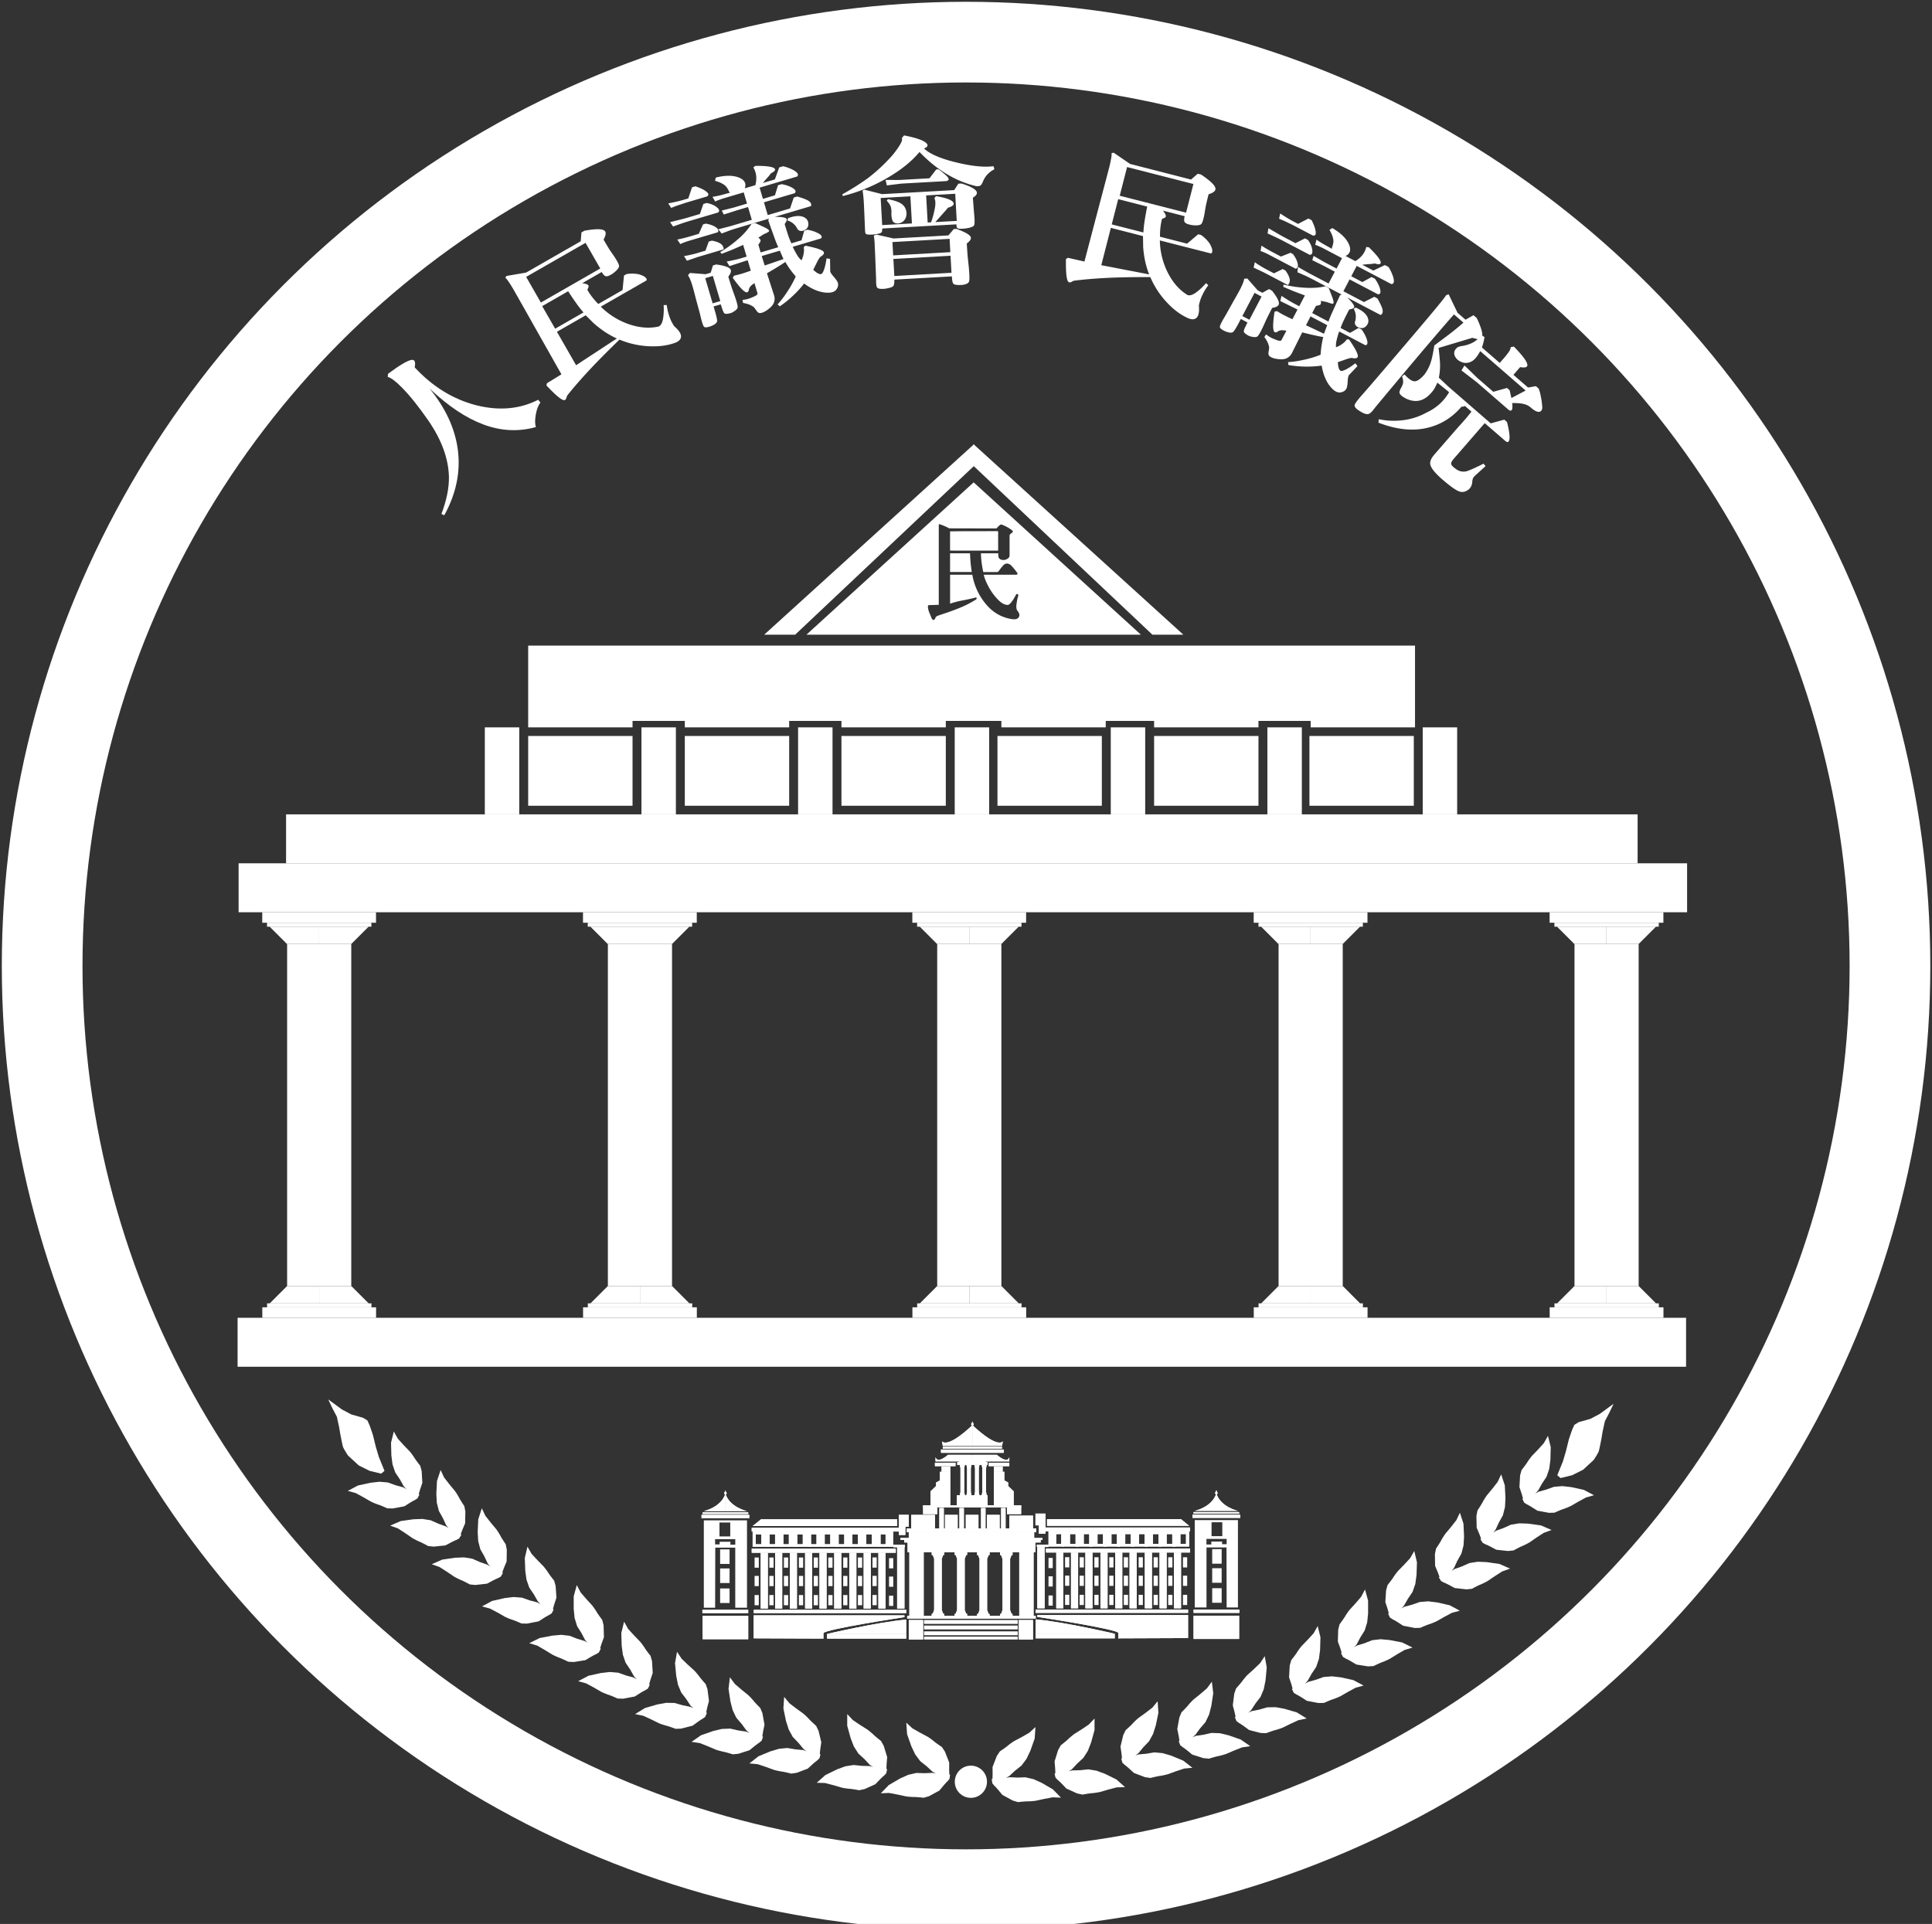 <svg xmlns="http://www.w3.org/2000/svg" viewBox="0 0 2394.33 2384.68"><rect x="0" y="0" width="2394.33" height="2384.68" fill="#333333" stroke="none"/><g id="레이어_2" data-name="레이어 2"><circle cx="1197.24" cy="1197.22" r="1145" style="fill:none;stroke:#fff;stroke-miterlimit:10;stroke-width:100px"/><rect x="355.82" y="1170.04" width="79.51" height="424" style="fill:#fff"/><polyline points="355.64 1170.04 334.2 1148.6 395.49 1148.6 395.49 1170.04 355.64 1170.04" style="fill:#fff"/><polyline points="435.33 1170.04 456.78 1148.6 395.49 1148.6 395.49 1170.04 435.33 1170.04" style="fill:#fff"/><rect x="330.91" y="1143.71" width="129.33" height="4.89" style="fill:#fff"/><rect x="324.99" y="1130.71" width="141" height="13" style="fill:#fff"/><polyline points="355.73 1594.04 334.29 1615.49 395.58 1615.49 395.58 1594.04 355.73 1594.04" style="fill:#fff"/><polyline points="435.43 1594.04 456.87 1615.49 395.58 1615.49 395.58 1594.04 435.43 1594.04" style="fill:#fff"/><rect x="331" y="1615.49" width="129.33" height="4.89" style="fill:#fff"/><rect x="325.08" y="1620.38" width="141" height="13" style="fill:#fff"/><rect x="753.34" y="1170.04" width="79.51" height="424" style="fill:#fff"/><polyline points="753.16 1170.04 731.72 1148.6 793.01 1148.6 793.01 1170.04 753.16 1170.04" style="fill:#fff"/><polyline points="832.86 1170.04 854.3 1148.6 793.01 1148.6 793.01 1170.04 832.86 1170.04" style="fill:#fff"/><rect x="728.43" y="1143.71" width="129.33" height="4.89" style="fill:#fff"/><rect x="722.51" y="1130.71" width="141" height="13" style="fill:#fff"/><polyline points="753.25 1594.04 731.81 1615.49 793.1 1615.49 793.1 1594.04 753.25 1594.04" style="fill:#fff"/><polyline points="832.95 1594.04 854.39 1615.49 793.1 1615.49 793.1 1594.04 832.95 1594.04" style="fill:#fff"/><rect x="728.52" y="1615.49" width="129.33" height="4.89" style="fill:#fff"/><rect x="722.6" y="1620.38" width="141" height="13" style="fill:#fff"/><rect x="1584.54" y="1170.04" width="79.51" height="424" style="fill:#fff"/><polyline points="1584.36 1170.04 1562.92 1148.6 1624.21 1148.6 1624.21 1170.04 1584.36 1170.04" style="fill:#fff"/><polyline points="1664.06 1170.04 1685.5 1148.6 1624.21 1148.6 1624.21 1170.04 1664.06 1170.04" style="fill:#fff"/><rect x="1559.63" y="1143.71" width="129.33" height="4.89" style="fill:#fff"/><rect x="1553.71" y="1130.71" width="141" height="13" style="fill:#fff"/><polyline points="1584.45 1594.04 1563.01 1615.49 1624.3 1615.49 1624.3 1594.04 1584.45 1594.04" style="fill:#fff"/><polyline points="1664.15 1594.04 1685.59 1615.49 1624.3 1615.49 1624.3 1594.04 1664.15 1594.04" style="fill:#fff"/><rect x="1559.72" y="1615.49" width="129.33" height="4.89" style="fill:#fff"/><rect x="1553.8" y="1620.38" width="141" height="13" style="fill:#fff"/><rect x="1951.28" y="1170.04" width="79.51" height="424" style="fill:#fff"/><polyline points="1951.1 1170.04 1929.65 1148.6 1990.94 1148.6 1990.94 1170.04 1951.1 1170.04" style="fill:#fff"/><polyline points="2030.79 1170.04 2052.23 1148.6 1990.94 1148.6 1990.94 1170.04 2030.79 1170.04" style="fill:#fff"/><rect x="1926.37" y="1143.71" width="129.33" height="4.89" style="fill:#fff"/><rect x="1920.44" y="1130.71" width="141" height="13" style="fill:#fff"/><polyline points="1951.18 1594.04 1929.74 1615.49 1991.03 1615.49 1991.03 1594.04 1951.18 1594.04" style="fill:#fff"/><polyline points="2030.88 1594.04 2052.32 1615.49 1991.03 1615.49 1991.03 1594.04 2030.88 1594.04" style="fill:#fff"/><rect x="1926.46" y="1615.49" width="129.33" height="4.89" style="fill:#fff"/><rect x="1920.53" y="1620.38" width="141" height="13" style="fill:#fff"/><rect x="1161.49" y="1170.04" width="79.51" height="424" style="fill:#fff"/><polyline points="1161.31 1170.04 1139.87 1148.6 1201.16 1148.6 1201.16 1170.04 1161.31 1170.04" style="fill:#fff"/><polyline points="1241.01 1170.04 1262.45 1148.6 1201.16 1148.6 1201.16 1170.04 1241.01 1170.04" style="fill:#fff"/><rect x="1136.58" y="1143.71" width="129.33" height="4.89" style="fill:#fff"/><rect x="1130.66" y="1130.71" width="141" height="13" style="fill:#fff"/><polyline points="1161.4 1594.04 1139.96 1615.49 1201.25 1615.49 1201.25 1594.04 1161.4 1594.04" style="fill:#fff"/><polyline points="1241.1 1594.04 1262.54 1615.49 1201.25 1615.49 1201.25 1594.04 1241.1 1594.04" style="fill:#fff"/><rect x="1136.67" y="1615.49" width="129.33" height="4.89" style="fill:#fff"/><rect x="1130.75" y="1620.38" width="141" height="13" style="fill:#fff"/><rect x="295.71" y="1070.04" width="1795.1" height="60.67" style="fill:#fff"/><rect x="294.45" y="1633.38" width="1795.1" height="60.67" style="fill:#fff"/><rect x="354.52" y="1009.38" width="1674.97" height="60.67" style="fill:#fff"/><rect x="600.84" y="901.55" width="42.67" height="107.82" style="fill:#fff"/><rect x="794.96" y="901.55" width="42.67" height="107.82" style="fill:#fff"/><rect x="654.57" y="912.22" width="129.33" height="86.49" style="fill:#fff"/><rect x="989.08" y="901.55" width="42.67" height="107.82" style="fill:#fff"/><rect x="848.69" y="912.22" width="129.33" height="86.49" style="fill:#fff"/><rect x="1183.2" y="901.55" width="42.67" height="107.82" style="fill:#fff"/><rect x="1042.81" y="912.22" width="129.33" height="86.49" style="fill:#fff"/><rect x="1376.57" y="901.55" width="42.67" height="107.82" style="fill:#fff"/><rect x="1236.17" y="912.22" width="129.33" height="86.49" style="fill:#fff"/><rect x="1570.69" y="901.55" width="42.67" height="107.82" style="fill:#fff"/><rect x="1430.29" y="912.22" width="129.33" height="86.49" style="fill:#fff"/><rect x="1763.18" y="901.55" width="42.67" height="107.82" style="fill:#fff"/><rect x="1622.79" y="912.22" width="129.33" height="86.49" style="fill:#fff"/><rect x="654.57" y="800.22" width="1099.07" height="93.33" style="fill:#fff"/><rect x="654.57" y="893.55" width="129.33" height="8" style="fill:#fff"/><rect x="848.69" y="893.55" width="129.33" height="8" style="fill:#fff"/><rect x="1042.81" y="893.55" width="129.33" height="8" style="fill:#fff"/><rect x="1241.01" y="893.55" width="129.33" height="8" style="fill:#fff"/><rect x="1430.29" y="893.55" width="129.33" height="8" style="fill:#fff"/><rect x="1624.3" y="893.55" width="129.33" height="8" style="fill:#fff"/><circle cx="1203.22" cy="2208.44" r="19.95" style="fill:#fff"/><path d="M1176.58,2205.07l-6.73,7.43-5.67,6.85-12.84,7-6.56,1.92s-9.54-1.06-12.23-.92a85.58,85.58,0,0,1-9.68-.77l-10.43-2.26-10.58-2-10.29.43,10-10.27,13.73-8,10.15-4.6,10.14-2.36,10.28.33,9.55-.43,8.94,1.51,7,.91,6.12-.29Z" style="fill:#fff"/><path d="M1176.62,2203.64l-.33-10,.09-8.89-5.29-13.62-3.77-5.71s-8-5.35-9.93-7.19a83.4,83.4,0,0,0-7.89-5.68l-9.42-5-9.34-5.34-7.58-7,1,14.31,5.3,15,4.78,10.06,6.21,8.36,8.07,6.39,7,6.5,7.8,4.62,5.94,3.83,4.48,4.17Z" style="fill:#fff"/><path d="M1098.22,2198.15l-7.24,6.94-6.15,6.42-13.31,6-6.68,1.45s-9.44-1.75-12.12-1.8a83.42,83.42,0,0,1-9.61-1.45l-10.24-3-10.42-2.71-10.29-.32,10.72-9.52,14.27-7,10.45-3.86,10.29-1.63,10.23,1.07,9.55.24,8.81,2.15,6.92,1.41,6.12.15Z" style="fill:#fff"/><path d="M1098.36,2196.73l.39-10,.72-8.87-4.3-14-3.35-6s-7.57-5.91-9.39-7.88a84,84,0,0,0-7.46-6.23l-9-5.67-8.94-6-7.06-7.5V2139l4.22,15.33,4,10.39,5.6,8.77,7.58,6.95,6.53,7,7.45,5.17,5.64,4.24,4.17,4.48Z" style="fill:#fff"/><path d="M1015.31,2179.7l-7.67,6.46-6.55,6-13.66,5.18-6.77,1s-9.3-2.34-12-2.56a84.94,84.94,0,0,1-9.5-2.07l-10-3.65-10.21-3.37-10.25-1,11.3-8.82,14.69-6.09,10.68-3.18,10.37-1,10.14,1.71,9.52.86L1004,2172l6.82,1.85,6.09.54Z" style="fill:#fff"/><path d="M1015.54,2178.3l1-10,1.29-8.8-3.41-14.21-3-6.16s-7.17-6.38-8.86-8.47a85.56,85.56,0,0,0-7-6.69l-8.66-6.24-8.53-6.55-6.57-7.93-.93,14.31,3.23,15.57,3.37,10.62,5,9.12,7.12,7.42,6.06,7.38,7.11,5.64,5.36,4.6,3.88,4.73Z" style="fill:#fff"/><path d="M943.77,2157.71l-8,6-6.88,5.64L915,2173.79l-6.81.65s-9.16-2.86-11.82-3.23a85.77,85.77,0,0,1-9.37-2.59l-9.81-4.2-10-3.94L857,2159l11.77-8.18,15-5.26,10.83-2.59,10.41-.4,10,2.28,9.46,1.39,8.49,3.18,6.7,2.22,6.06.88Z" style="fill:#fff"/><path d="M944.08,2156.32l1.58-9.9,1.77-8.72-2.6-14.37-2.62-6.32s-6.81-6.76-8.38-9a84.69,84.69,0,0,0-6.67-7.06l-8.29-6.72-8.16-7-6.12-8.28-1.72,14.23,2.35,15.73,2.78,10.79,4.52,9.38,6.7,7.8,5.64,7.72,6.78,6,5.1,4.88,3.61,4.95Z" style="fill:#fff"/><path d="M873.88,2128.08l-8.33,5.58-7.18,5.26-14.15,3.65-6.83.27s-9-3.35-11.63-3.87a84.09,84.09,0,0,1-9.21-3.1l-9.57-4.72-9.78-4.48-10.09-2.09,12.21-7.52,15.27-4.44,11-2,10.41.17,9.89,2.82,9.37,1.9,8.31,3.64,6.57,2.58,6,1.22Z" style="fill:#fff"/><path d="M874.26,2126.71l2.12-9.8,2.24-8.61-1.81-14.49-2.27-6.45s-6.43-7.13-7.88-9.39a84.86,84.86,0,0,0-6.27-7.43l-7.92-7.15-7.77-7.45-5.65-8.6-2.5,14.12,1.5,15.83,2.18,10.92,4,9.62,6.26,8.16,5.22,8,6.44,6.39,4.83,5.15,3.33,5.13Z" style="fill:#fff"/><path d="M802.88,2093l-8.68,5-7.5,4.78-14.35,2.71-6.84-.18s-8.76-3.94-11.35-4.62a85.91,85.91,0,0,1-9-3.7l-9.24-5.34-9.47-5.11-9.92-2.75,12.67-6.7,15.53-3.43,11.07-1.27,10.38.86,9.68,3.46,9.22,2.51,8,4.17,6.39,3,5.91,1.61Z" style="fill:#fff"/><path d="M803.36,2091.63l2.75-9.64,2.81-8.44-.87-14.58-1.83-6.59s-6-7.53-7.25-9.89a85.87,85.87,0,0,0-5.77-7.81l-7.44-7.66-7.26-7.94-5.08-9L770,2024.05l.45,15.89,1.47,11,3.35,9.85,5.72,8.55,4.68,8.34,6,6.79,4.47,5.46,3,5.34Z" style="fill:#fff"/><path d="M741.94,2048.41l-8.82,4.77-7.64,4.55-14.43,2.3-6.82-.38s-8.64-4.19-11.22-5a85.25,85.25,0,0,1-8.87-4l-9.08-5.61-9.32-5.38-9.84-3,12.87-6.33,15.62-3,11.1-1,10.35,1.16,9.58,3.74,9.14,2.78,7.92,4.41,6.3,3.19,5.86,1.78Z" style="fill:#fff"/><path d="M742.46,2047.08l3-9.55,3-8.36-.44-14.6-1.64-6.64s-5.73-7.7-7-10.09a84.1,84.1,0,0,0-5.54-8l-7.21-7.87-7-8.15-4.82-9.1-3.82,13.82v15.9l1.14,11.09,3.07,10,5.47,8.71,4.43,8.47,5.81,7,4.32,5.59,2.83,5.42Z" style="fill:#fff"/><path d="M683.66,1999.74l-8.65,5.07-7.48,4.82-14.34,2.79-6.83-.14s-8.78-3.89-11.38-4.56a85,85,0,0,1-9-3.65l-9.27-5.29-9.5-5-9.93-2.7,12.63-6.77,15.51-3.52,11.06-1.33,10.38.8,9.71,3.41,9.23,2.46,8.08,4.13,6.4,3,5.92,1.56Z" style="fill:#fff"/><path d="M684.13,1998.39l2.7-9.65,2.76-8.46-1-14.58-1.87-6.58s-6-7.5-7.3-9.84a84.61,84.61,0,0,0-5.82-7.79l-7.48-7.61-7.3-7.9-5.13-8.93L650.4,1931l.55,15.9,1.52,11,3.41,9.84,5.77,8.52,4.72,8.3,6,6.76,4.51,5.44,3,5.32Z" style="fill:#fff"/><path d="M620.47,1954.33l-9,4.37-7.83,4.21-14.52,1.65-6.8-.68s-8.44-4.56-11-5.44a83.45,83.45,0,0,1-8.7-4.35l-8.82-6-9.07-5.79-9.69-3.47,13.13-5.76,15.74-2.28,11.13-.45,10.29,1.62,9.4,4.16,9,3.18,7.72,4.76,6.16,3.47,5.77,2Z" style="fill:#fff"/><path d="M621,1953l3.46-9.41,3.41-8.21.21-14.61-1.35-6.7s-5.38-7.95-6.5-10.39a84.08,84.08,0,0,0-5.18-8.22l-6.85-8.19-6.66-8.45-4.41-9.3-4.43,13.63-.71,15.89.65,11.12,2.62,10.08,5.07,8.94,4.06,8.66,5.49,7.21,4.07,5.78,2.59,5.54Z" style="fill:#fff"/><path d="M568.88,1907l-9,4.32-7.85,4.17L537.45,1917l-6.8-.72s-8.42-4.62-10.95-5.5a84.87,84.87,0,0,1-8.67-4.4l-8.79-6.06-9-5.84-9.68-3.52,13.16-5.68,15.75-2.19,11.14-.39,10.28,1.67,9.38,4.22,9,3.23,7.7,4.79,6.13,3.51,5.76,2.06Z" style="fill:#fff"/><path d="M569.46,1905.67l3.51-9.4,3.46-8.19.29-14.61-1.31-6.71s-5.33-8-6.44-10.43a85.41,85.41,0,0,0-5.14-8.25l-6.81-8.22-6.61-8.49-4.35-9.32-4.51,13.61-.8,15.88.59,11.12,2.57,10.09,5,9,4,8.68,5.46,7.24,4,5.8L565,1909Z" style="fill:#fff"/><path d="M517.33,1857.28l-8.69,5-7.52,4.76-14.36,2.68-6.84-.2s-8.74-4-11.34-4.64a86.64,86.64,0,0,1-9-3.72l-9.22-5.37-9.46-5.13-9.92-2.76,12.69-6.68,15.54-3.39,11.07-1.25,10.37.88,9.68,3.49,9.22,2.53,8,4.19,6.39,3,5.9,1.62Z" style="fill:#fff"/><path d="M517.8,1855.94l2.78-9.63,2.83-8.44-.84-14.58-1.82-6.59s-5.93-7.55-7.22-9.91a87.42,87.42,0,0,0-5.76-7.83l-7.42-7.67-7.24-8-5.06-9-3.45,13.92.42,15.9,1.44,11,3.34,9.87,5.7,8.56,4.66,8.35,6,6.8,4.46,5.47,3,5.35Z" style="fill:#fff"/><path d="M458.1,1823.1l-13.55-6.76-13.29-12.27s-5.36-8.18-6.13-10.48-3.32-15.58-3.32-15.58l-1.54-9.2L417.46,1756l-5.36-10.22-5.37-11.25,17.12,12.52,11.57,6.14,14.5,4.09,5.36,3.32s2.92,6.13,3.63,8.43,3.27,9.71,3.27,9.71l3.58,14.57,3.73,12.52,7,17.24-4.1,3.46Z" style="fill:#fff"/><path d="M1229.86,2210.47l6.72,7.44,5.68,6.84,12.84,7,6.56,1.93s9.54-1.07,12.22-.93a83.87,83.87,0,0,0,9.69-.76l10.43-2.26,10.58-2,10.29.42-10-10.26-13.74-8-10.14-4.6-10.15-2.36-10.28.33-9.54-.44-8.94,1.51-7,.91L1229,2205Z" style="fill:#fff"/><path d="M1229.82,2209.05l.33-10-.09-8.9,5.29-13.62,3.77-5.71s8-5.34,9.92-7.19a86.08,86.08,0,0,1,7.89-5.67l9.42-5,9.35-5.34,7.57-7-1,14.3-5.3,15-4.77,10.07-6.22,8.35-8.06,6.39-7,6.5-7.81,4.63-5.93,3.83-4.48,4.16Z" style="fill:#fff"/><path d="M1308.22,2203.55l7.24,6.94,6.15,6.42,13.3,6,6.69,1.45s9.43-1.74,12.12-1.79a85.13,85.13,0,0,0,9.61-1.46l10.24-3,10.41-2.71,10.29-.31-10.71-9.52-14.28-7-10.45-3.86-10.28-1.63-10.23,1.06-9.55.25-8.81,2.14L1313,2198l-6.11.16Z" style="fill:#fff"/><path d="M1308.08,2202.13l-.39-10-.73-8.86,4.31-14,3.35-6s7.56-5.9,9.38-7.88a84.57,84.57,0,0,1,7.47-6.22l9-5.68,8.93-6,7.06-7.49,0,14.34-4.22,15.33-4,10.38-5.6,8.78-7.59,7-6.52,7-7.45,5.17-5.65,4.25-4.17,4.47Z" style="fill:#fff"/><path d="M1391.13,2185.11l7.67,6.46,6.55,6,13.66,5.18,6.76,1s9.31-2.34,12-2.57a85.22,85.22,0,0,0,9.49-2.06l10-3.65,10.22-3.38,10.25-1-11.31-8.81-14.69-6.09-10.67-3.19-10.37-1-10.14,1.72-9.52.86-8.65,2.7-6.82,1.85-6.1.55Z" style="fill:#fff"/><path d="M1390.9,2183.7l-1-10-1.29-8.8,3.4-14.21,3-6.17s7.18-6.37,8.86-8.47a84.64,84.64,0,0,1,7.06-6.68l8.65-6.24,8.54-6.55,6.56-7.93.94,14.3-3.23,15.57-3.37,10.62-5,9.12-7.12,7.42-6.07,7.39-7.1,5.63-5.36,4.6-3.88,4.73Z" style="fill:#fff"/><path d="M1462.67,2163.12l8,6,6.88,5.65,13.92,4.41,6.81.64s9.17-2.86,11.83-3.22a84.84,84.84,0,0,0,9.36-2.6l9.81-4.2,10-3.93,10.18-1.54-11.78-8.17-15-5.27-10.84-2.59-10.4-.39-10,2.28-9.45,1.38-8.49,3.18-6.71,2.23-6,.88Z" style="fill:#fff"/><path d="M1462.36,2161.73l-1.58-9.9-1.78-8.72,2.61-14.38,2.62-6.32s6.8-6.76,8.37-8.94a85.28,85.28,0,0,1,6.67-7.07l8.3-6.71,8.16-7,6.12-8.28,1.72,14.24-2.36,15.72-2.77,10.79-4.52,9.39-6.7,7.8-5.64,7.71-6.79,6-5.09,4.89-3.61,4.94Z" style="fill:#fff"/><path d="M1532.56,2133.49l8.33,5.58,7.17,5.26,14.15,3.64,6.84.27s9-3.35,11.63-3.86a87.18,87.18,0,0,0,9.21-3.1l9.57-4.73,9.78-4.47,10.08-2.09-12.2-7.53-15.27-4.44-11-2-10.42.18-9.89,2.82-9.36,1.89-8.31,3.64-6.57,2.59-6,1.21Z" style="fill:#fff"/><path d="M1532.18,2132.12l-2.12-9.8-2.25-8.61,1.82-14.5,2.27-6.45s6.43-7.13,7.88-9.39a84.06,84.06,0,0,1,6.27-7.42l7.92-7.15,7.76-7.45,5.66-8.61,2.5,14.12-1.5,15.83-2.18,10.93-4,9.61-6.27,8.16-5.21,8-6.44,6.38-4.83,5.16-3.33,5.13Z" style="fill:#fff"/><path d="M1603.55,2098.38l8.68,5,7.51,4.78,14.35,2.71,6.84-.18s8.75-3.93,11.35-4.62a84.24,84.24,0,0,0,9-3.69l9.24-5.35,9.47-5.11,9.92-2.74-12.67-6.71-15.53-3.43-11.07-1.27-10.38.86-9.68,3.46-9.23,2.51-8,4.18-6.39,3-5.91,1.6Z" style="fill:#fff"/><path d="M1603.08,2097l-2.76-9.64-2.8-8.44.86-14.59,1.84-6.58s6-7.54,7.25-9.89a84.49,84.49,0,0,1,5.77-7.82l7.43-7.66,7.26-7.94,5.08-9,3.42,13.92-.46,15.9-1.46,11-3.36,9.86-5.71,8.55-4.68,8.33-6,6.79-4.48,5.47-3,5.33Z" style="fill:#fff"/><path d="M1664.49,2053.82l8.82,4.76,7.64,4.56,14.43,2.29,6.83-.38s8.64-4.19,11.21-5a85.21,85.21,0,0,0,8.88-3.95l9.08-5.62,9.31-5.38,9.84-3-12.86-6.33-15.62-3-11.1-1L1700.6,2033l-9.58,3.75-9.15,2.77L1674,2044l-6.3,3.2-5.85,1.77Z" style="fill:#fff"/><path d="M1664,2052.49l-3-9.56-3-8.35.44-14.61,1.65-6.64s5.72-7.7,7-10.09a85.08,85.08,0,0,1,5.55-8l7.2-7.87,7-8.15,4.81-9.1,3.83,13.82v15.9l-1.14,11.08-3.07,10-5.46,8.72-4.44,8.46-5.8,7-4.32,5.6-2.83,5.42Z" style="fill:#fff"/><path d="M1722.77,2005.14l8.66,5.07,7.47,4.82,14.34,2.79,6.84-.14s8.78-3.88,11.38-4.55a87.27,87.27,0,0,0,9-3.65l9.26-5.29,9.5-5.06,9.94-2.69-12.63-6.78-15.51-3.51-11.06-1.33-10.39.8-9.7,3.41-9.24,2.45-8.07,4.13-6.4,3-5.92,1.57Z" style="fill:#fff"/><path d="M1722.31,2003.8l-2.7-9.66-2.76-8.45.94-14.58,1.88-6.58s6-7.5,7.3-9.85a85.53,85.53,0,0,1,5.82-7.78l7.47-7.62,7.31-7.9,5.12-8.93,3.34,14-.54,15.89-1.52,11-3.42,9.83-5.76,8.52-4.73,8.31-6,6.76-4.51,5.43-3,5.33Z" style="fill:#fff"/><path d="M1786,1959.73l9,4.38,7.84,4.21,14.51,1.65,6.81-.68s8.44-4.57,11-5.44a86.19,86.19,0,0,0,8.69-4.35l8.82-6,9.07-5.79,9.7-3.47-13.13-5.75-15.74-2.28-11.13-.46-10.29,1.62-9.41,4.17-9,3.18-7.72,4.75-6.15,3.47-5.77,2Z" style="fill:#fff"/><path d="M1785.4,1958.43l-3.46-9.41-3.42-8.21-.21-14.61,1.35-6.71s5.38-8,6.5-10.39a87,87,0,0,1,5.19-8.22l6.85-8.18,6.66-8.46,4.4-9.3,4.43,13.64.72,15.88-.65,11.12-2.63,10.08-5.07,8.95-4,8.65-5.5,7.22-4.06,5.77-2.59,5.55Z" style="fill:#fff"/><path d="M1837.55,1912.37l9,4.32,7.86,4.17,14.52,1.57,6.81-.72s8.41-4.61,11-5.5a86.5,86.5,0,0,0,8.67-4.39l8.78-6.06,9-5.84,9.68-3.52-13.17-5.69-15.75-2.19-11.13-.39-10.28,1.67-9.38,4.22-9,3.23-7.69,4.8-6.13,3.51-5.76,2.06Z" style="fill:#fff"/><path d="M1837,1911.07l-3.51-9.39-3.47-8.2-.29-14.6,1.32-6.71s5.33-8,6.44-10.43a85.41,85.41,0,0,1,5.14-8.25l6.8-8.22,6.61-8.49,4.36-9.33,4.51,13.61.8,15.88-.59,11.13-2.57,10.09-5,9-4,8.67-5.45,7.24-4,5.8-2.56,5.56Z" style="fill:#fff"/><path d="M1889.11,1862.69l8.69,5,7.51,4.76,14.37,2.68,6.83-.19s8.75-4,11.34-4.65a84.42,84.42,0,0,0,9-3.72l9.23-5.36,9.46-5.13,9.91-2.77-12.68-6.68-15.54-3.39-11.07-1.24-10.38.88-9.67,3.48-9.22,2.53-8,4.19-6.38,3-5.9,1.61Z" style="fill:#fff"/><path d="M1888.63,1861.35l-2.77-9.64-2.83-8.43.83-14.59,1.83-6.59s5.93-7.55,7.22-9.9a84,84,0,0,1,5.76-7.83l7.41-7.68,7.24-8,5.06-9,3.45,13.92-.42,15.89-1.44,11.05-3.33,9.86-5.7,8.57-4.66,8.34-6,6.8-4.47,5.48-3,5.34Z" style="fill:#fff"/><path d="M1948.34,1828.5l13.55-6.76,13.28-12.26s5.37-8.18,6.14-10.48,3.32-15.59,3.32-15.59l1.53-9.2,2.81-12.78,5.37-10.22,5.37-11.24-17.12,12.52-11.57,6.13-14.5,4.09-5.37,3.32s-2.91,6.14-3.63,8.44-3.27,9.71-3.27,9.71l-3.58,14.56-3.72,12.53-7,17.23L1934,1832Z" style="fill:#fff"/><path d="M510.23,446.07q5.73-.66,3.67,9.25,33.44,36.09,76.83,47.12Q633,512.87,667,495.49l2.73,3.51q-4.17,5.28-5.8,15.35-1.62,9.49.2,15-32.4,9-65.06-3.22-32-11.79-66.65-44.49,29.57,36.09,34.93,75.49,5.43,41.26-16.76,81.57L547.06,637q9.72-25.62,9.29-46.45-1-33.56-25.31-69-18.21-26.29-32.82-41.05-11.58-11.81-17.66-13.3l.27-3.84Q502.78,447,510.23,446.07Z" style="fill:#fff"/><path d="M720.6,288.09l3.67-2.11q18.94-3.42,24.08-.56Q753,287.87,748,297q3.42,5.94,7,11.78,2.07,3.23,5.71,8.35,6.4,9.56,6.49,12.54-.06,3.52-7.33,9.08-6.35,4.33-9.1,3.59-2-.24-4.68-4.52l-.4-.7L721.57,351c4.37.6,6.92,1.53,7.65,2.81q.71,1.23-.84,4.21l-.47,1.2a77.26,77.26,0,0,0,6.31,9.39,94.12,94.12,0,0,0,7.24,8.16l30.07-17.24,1.78-18,3.14-1.81a40.53,40.53,0,0,1,11.18-.36,22.76,22.76,0,0,1,8.15,2.06,12.07,12.07,0,0,1,4.88,3.24c.85,1.22,1,2.2.53,2.95l-56.65,32.49a92.49,92.49,0,0,0,36.21,22.22q18.86,6.13,35.53,2.39,4.05-1.85,5.41-9.61a72.3,72.3,0,0,0,.75-16.92l3.87-.13a65.19,65.19,0,0,0,3,13.37,49.79,49.79,0,0,0,6.25,12.91q7.3,6.27,8.31,11.26,1,5.73-6.26,8.94-13.7,5.3-31.69,4.7a107.7,107.7,0,0,1-38.21-8.29q-18.66,18.13-32,32.07-19.85,20.91-32.89,37.45l-.62,1.75c-.67,3.17-2.16,4.34-4.5,3.51q-5.62-2.11-20.53-18l.75-2.75,17.88-11-31.93-56.51Q641.43,367.64,636,358.19q-7.29-12.31-9.82-13.88l1.5-2.26L652,337.87l67.67-38.81Zm-68.54,55.1L670.31,375l73.61-42.21L725.67,301ZM688,407.41l35.14-20.15a133.65,133.65,0,0,1-9.64-12.36q-3.33-4.59-9.37-13.91l-32.18,18.45Zm37.87-16.61-35.67,20.46,23.77,41.44q13.13-8.7,25.15-16.51,13.49-8.9,25.32-16.62a109.62,109.62,0,0,1-15-8.35,138.61,138.61,0,0,1-13.79-10.68Z" style="fill:#fff"/><path d="M857.6,232.18l4.25-1.26q8.88,3,13.24,6.38,4.85,3.6,1.19,6.16l-26.47,7.85-11.48,3.82-6.59,2.58-3.58-5.66c2.27-.39,5.25-1,8.93-1.81s7.2-1.71,10.16-2.59l5.8-1.72Zm14.1,20.63,4.06-1.21q8.24,1.56,12.76,5.47c3,2.48,3.46,4.58,1.44,6.3L854.6,273.85q-4.07,1.2-9.8,3.12l-10.65,3.78-3.71-5.41c2.36-.56,5.42-1.33,9.2-2.31q6.3-1.44,12.29-3.22l15.46-4.58Zm-.47,25.36,3.47-1q8,1.42,12.23,4.37,4.68,3,2.72,6.34L862.21,296l-9.66,2.87a84.48,84.48,0,0,0-9.44,3.63l-3.76-5.61c2.13-.35,4.9-1,8.29-1.82q4.7-1.19,11.84-3.3l6.57-1.95Zm7.13,21.23,3.86-1.15q7.8,1.47,11.34,4.21a7.86,7.86,0,0,1,3.22,6.61l-32.46,9.62-13,4.48-3.63-5.86a48,48,0,0,0,7.57-1.41,103.52,103.52,0,0,0,10.16-2.59l8.89-2.63ZM883.55,329l4.06-1.2q14.65,2,17.47,5.75,2.38,3.08-2.48,9.36,2.05,6.94,4.31,13.85,1.4,4,3.62,10.07,4,11.43,3.6,14.28-.55,3.1-7.69,6.7c-4.25,1.26-7,1.52-8.38.8-1-.68-2.07-2.75-3.11-6.23l-1.74-5.16-8.88,2.63,1.66,5.61q3.15,10.62,2.62,13.1c-.63,2.14-3.4,4.16-8.31,6-3.95,1.31-6.49,1.51-7.6.58s-2.15-3.93-3.58-9.25l-2-8.23-4.66-17.12q-3.54-14.09-5.16-18.86-2.49-7.67-4.76-10.36l2.46-3,19.59,1.55,6.19-1.83ZM874,344.85,883.18,376l9.47-2.81L883.43,342ZM965.69,207.5l4.83-1.43a49.72,49.72,0,0,1,13.79,5.37q6.69,4.13,3.64,7.33l-46.57,13.81,4.13,13.91,14.88-4.41,3.86-12.5,4.44-1.32q8.68,1.63,13.62,4.8,5.63,3.38,2.53,6.4l-38.08,11.28,4.7,15.85,27.64-8.19,4.6-13.56,4.25-1.26q9.4,2.68,13.48,5,5.18,3.3,3.53,6.94l-44.84,13.29q12.57-.15,14.59,2.4,1.29,1.51-1.85,5.8l-.41.76q2.29,7.73,4,12.89a97.34,97.34,0,0,0,4.29,10.92l12.56-3.72,3.4-11.94,4.06-1.21q8.93,1.77,14.05,4.88c3.59,2.16,4.45,4.14,2.61,5.95l-35,10.37a98.56,98.56,0,0,0,5.64,10.52,26,26,0,0,0,5.21,6.23,28.91,28.91,0,0,0,2.72-8.58,19.33,19.33,0,0,0,.06-7.58l1.92-2q18.75,3.69,22.27,7.06,3,2.91-3.81,7a44,44,0,0,0-2.48,3.68c-.54,1-1.39,2.66-2.53,5l-3.55,7.15a33.18,33.18,0,0,0,5.22,4.12c1.83,1,3.29,1.42,4.36,1.24,1.45-.29,2.87-2.61,4.25-6.94a74.54,74.54,0,0,0,2.59-12.54l4.38.59.23,15.7a11.14,11.14,0,0,0,1.81,3.25c.48.7,1.38,1.83,2.69,3.41a31.45,31.45,0,0,1,4.63,6.4,8.4,8.4,0,0,1-.51,7.51q-3,6.78-15,5.49-12.58-1.32-26-11.21a124.94,124.94,0,0,1-15.29,16.52,121.76,121.76,0,0,1-14.81,11.74l-2.79-2.32a115,115,0,0,0,11.54-15,128.56,128.56,0,0,0,11-19.66q-4.17-4.86-7.4-9.37-3.28-4.69-5.51-8.66c-2.79,1.94-6.2,4.15-10.24,6.6q-3.7,2.37-12,7.13l-.53.36L959.28,366a13.6,13.6,0,0,1-1.14,11.06q-2.7,4.37-9.6,8.73-5.26,2.82-7.79,2.1c-1.23-.34-2.5-1.57-3.83-3.7l-2.75-3.6a28.87,28.87,0,0,0-6.71-3.48,48.56,48.56,0,0,0-6.57-1.62l-.71-3.79a36.28,36.28,0,0,0,11.91-3.11q7.36-2.81,6.67-5.13L935,350.92a36.51,36.51,0,0,0-4.45,3.42A11.16,11.16,0,0,0,928.3,358c-.61,4.11-2.29,5.3-5,3.6q-4.82-2.78-15.23-17.35l1.74-2.62q4.56-.93,9-2.25,4.63-1.38,11.67-3.88l-3.84-12.95-1.74.52L904,329.85l-3.38-5.73q3-.47,8.54-1.69c3.56-.77,6.49-1.5,8.81-2.19l7.34-2.17L921,303.57q-7.25,3.21-13.4,5.87-6,2.42-13.18,5.16l-1.91-2.16A139.66,139.66,0,0,0,914,297a86.78,86.78,0,0,0,17.37-19.44l4.5-1.12q8.73,3.93,11.93,5.5,4.2,2.13,5,3.36c.65.79.39,1.57-.78,2.33a52.82,52.82,0,0,1-5.51,2.69l-6.72,4.3c1.92,1.25,2.85,2.52,2.81,3.79-.12,1-1.05,2.62-2.78,4.82l2.87,9.66,21.83-6.47c-1.54-3.33-3.11-7.2-4.71-11.64q-1.4-4-4.66-12.91l-3.08-9L953,271l-36.91,10.94q-5.61,1.66-11,3.46c-2,.74-4.8,1.78-8.33,3.1l-2.45.94-4.1-5.3c2-.45,5-1.19,9-2.25,3.38-.86,6.37-1.68,8.94-2.44l23.58-7-4.7-15.85-13.91,4.13L897,265.9,894.51,261l.77-.23,13.89-3.48,16.62-4.93-4.12-13.91-19.32,5.72-7.73,2.3c-1.51.58-3.47,1.31-5.88,2.16l-2.4,1.13L883,244q3-.47,7.77-1.46,4.11-1,14.22-3.79a1.28,1.28,0,0,1-1.06-.74,7,7,0,0,1-.9-1.62,20,20,0,0,0-4.13-6.14q-4.53-3.92-12.74-6.1l.9-4.05q17.63-4.38,28.57-.06,10.75,4.38,7.33,13.38l13.14-3.89a31.72,31.72,0,0,0,1.12-10.42,24.33,24.33,0,0,0-3.63-11.54l2.55-2q19.33-.06,23.37,2.95,3.3,2.61-4,6.25-1.53,1.92-3.2,4.1c-.75.78-1.81,1.94-3.18,3.46l-3.72,4.47,14.88-4.41Zm-18,121.59,23.29-8-4.56-10.42L944,317.36Zm48.45-60c4.22,2,6.09,5.42,5.58,10.33q-1.07,4.94-6.47,6.54-5.67,1.47-7.84-3.77a20.33,20.33,0,0,0-5-5.65,19.53,19.53,0,0,0-6.65-3.29l.86-2.78Q988.86,265.81,996.15,269.11Z" style="fill:#fff"/><path d="M1120.39,167.84q21.84,4.23,27.37,9.37,4.47,4-2.64,6.81,10.86,10.29,40.13,17.33,28.24,6.9,46.09,4.69l1,3.78a29.92,29.92,0,0,0-10,8,30.23,30.23,0,0,0-4.23,7.3c-1.08,2.48-2,4-2.78,4.6q-1.93,1.51-5.8.93A124.68,124.68,0,0,1,1174,216.11q-17.73-10.31-34.46-27.74-15.12,18.21-41.74,33.22A207.86,207.86,0,0,1,1044.45,243l-.53-2.19a310.18,310.18,0,0,0,31.59-19.94A210.65,210.65,0,0,0,1100.88,198a102.09,102.09,0,0,0,12.46-15.43q6-8.82,4.21-11.34Zm67.34,59.82,3.83-.22q15.2,4.81,18.28,9.28,2.85,4.08-4.18,8.31l1.46,18.89q1.34,12.84.05,15.34t-9.68,3.77q-8,1.05-10.49,0-1.45-.72-1.62-3.54l-.07-1.41-91.77,5.14-.3,1.83c0,1.76-.51,2.93-1.42,3.51-1.43.89-4.56,1.61-9.37,2.14q-7,.4-8.91-.51c-.84-.49-1.31-1.67-1.41-3.55l-.13-2.22q-1-25.57-1.56-35.24-.8-10.44-1.53-12.83l2.14-1.33,22.12,5.62,89.36-5ZM1182,283.9l3.42-.19q14.83,5.43,17.29,9.53,2.2,3.51-4.57,8.53.43,7.85,1.1,16.09.46,4.62,1.29,12.24,1.47,15.47.45,18.75c-.82,2.33-3.76,3.77-8.85,4.33q-8.25.46-10.36-1.24-1.49-1.12-2-7.55l-.1-1.82-71.24,4-.11,1.62q.08,5-1.45,6.55c-1.28,1.28-4.71,2.34-10.32,3.2q-7.44.61-9.36-1.3-1.29-1.33-1.44-7.79l0-3q-1.15-31.43-1.66-40.48a92.67,92.67,0,0,0-1.15-13.26l3-1.38,21.47,4.86,68-3.81ZM1093.3,279l36.83-2.06-1.88-33.61-36.83,2.07Zm67-69,2.82-.16Q1172.8,217,1175,220.3c1.33,2.08.6,3.46-2.18,4.16l-55.75,3.12-18,2.22-1.59-6.78,17,.06,37.43-2.09Zm-59.91,36.86q11.41,2.19,16.46,5.54,6.5,4.28,6.55,12.55a12.38,12.38,0,0,1-2.4,7.61,10.82,10.82,0,0,1-5.63,3.95,9.13,9.13,0,0,1-6.06-.07,5.61,5.61,0,0,1-3.68-4.44,22.3,22.3,0,0,1-.88-5c-.07-1.08-.07-2.42,0-4a23.37,23.37,0,0,0-.77-6.62,21.53,21.53,0,0,0-5.07-7.59Zm5.6,53.18.92,16.51,70.84-4-.92-16.5Zm1.17,20.93,1.18,21.13,70.84-4L1178,317Zm40.61-78.78,1.88,33.61,4.23-.24a107.69,107.69,0,0,0,5-19.25q1-7.94-1-10.45l2.06-2.74q18.35,3,21.43,7.69,2.45,4.09-6.5,6.62-2.07,2.54-7,8.06l-8.74,9.78,26.56-1.49-1.88-33.61Z" style="fill:#fff"/><path d="M1484.37,215.34l4.1,1q16,10.74,17.65,16.38,1.64,5-8.3,8.07c-1.14,4.42-2.21,8.87-3.21,13.32-.5,2.51-1.08,5.83-1.72,10q-2.07,11.33-4.08,13.51-2.52,2.49-11.6,1.4-7.57-1.31-9-3.76-1.26-1.57-.21-6.51l.2-.78-26.94-6.9c2.71,3.48,3.89,5.93,3.52,7.36-.23.91-1.41,1.72-3.53,2.42l-1.18.53a78.12,78.12,0,0,0-2,11.14,94.81,94.81,0,0,0-.5,10.89l33.59,8.6,13.8-11.65,3.51.9a40.38,40.38,0,0,1,8.27,7.53,22.84,22.84,0,0,1,4.41,7.16,12,12,0,0,1,1.24,5.73c-.24,1.46-.8,2.29-1.68,2.48L1437.41,298a92.25,92.25,0,0,0,10.47,41.17q9.24,17.57,23.8,26.49,4.2,1.49,10.58-3.12a71.76,71.76,0,0,0,12.34-11.61l2.86,2.6a65,65,0,0,0-7.15,11.7,50,50,0,0,0-4.53,13.61q.88,9.58-1.88,13.87-3.32,4.77-10.72,2-13.52-5.75-26-18.72a107.74,107.74,0,0,1-21.62-32.58q-26,0-45.32.67-28.8,1.15-49.69,3.92l-1.67.82q-4,2.71-5.66-.62-2.57-5.45-2.19-27.19l2.45-1.46,20.46,4.62,16.49-62.77q11.73-44.24,14.44-54.77,3.35-13.92,2.63-16.8l2.65-.58,20.35,13.95,75.57,19.36Zm-67.85,77.29-39.84-10.2-11.85,46.28q15.48,2.93,29.55,5.69,15.87,3,29.74,5.74a109.78,109.78,0,0,1-4.95-16.45,139.9,139.9,0,0,1-2.44-17.27Zm-38.74-14.49,39.25,10a133.69,133.69,0,0,1,1.7-15.58q.82-5.61,3-16.51l-35.93-9.2Zm19-71.07-9.1,35.53,82.21,21,9.1-35.53Z" style="fill:#fff"/><path d="M1572.68,358.31l3.75,2q9.13,11.63,8.51,16.31-.43,3.86-8.3,5-3.37,6.42-6.57,12.94-1.8,3.84-4.44,9.74-5.09,11-7.37,12.74-2.57,1.84-10.18-.56-5.89-3.09-6.57-5.27c-.27-1.21.43-3.42,2.12-6.63l2.35-4.91-8.21-4.31-2.71,5.17q-5.16,9.81-7.26,11.22-2.92,1.65-10.16-1.47-5.62-2.73-5.85-4.89-.15-1.9,3.88-9.12l4.29-7.31,8.61-15.52q7.28-12.56,9.44-17.12,3.57-7.23,3.82-10.74l3.89-.46,13,14.77,5.71,3ZM1554.74,363l-15.09,28.73,8.74,4.59,15.09-28.73Zm34.85-29.51,3.57,1.88q4.56,6.5,5.19,10.92a7.9,7.9,0,0,1-2.31,7l-30-15.75-12.42-5.84,1.49-6.73a48.19,48.19,0,0,0,6.4,4.28q3.21,2.13,9.1,5.23l8.2,4.31Zm9.69-20.18,3.21,1.69q4.74,6.58,5.72,11.65,1.24,5.44-2.48,6.44l-25.33-13.3-8.93-4.69a84.88,84.88,0,0,0-9.29-4l1.21-6.65c1.78,1.24,4.18,2.73,7.22,4.47q4.19,2.43,10.79,5.9l6.06,3.18Zm117,15.24,4.46,2.34a49.75,49.75,0,0,1,6.13,13.46q1.92,7.62-2.5,7.8l-43-22.59-6.75,12.85,13.74,7.21,11.48-6.26,4.11,2.16q5.08,7.23,6.41,12.93,1.68,6.35-2.65,6.35l-35.15-18.47L1664.86,361l25.52,13.4,12.75-6.51,3.93,2.06q4.88,8.49,6.14,13c.94,4,.17,6.46-2.32,7.44l-41.39-21.75q9.1,8.65,8.77,11.9c-.08,1.32-1.88,2.28-5.37,2.86l-.82.26q-3.75,7.14-6.1,12.05a95.24,95.24,0,0,0-4.54,10.82l11.59,6.09,10.77-6.19,3.74,2q5.17,7.5,6.68,13.3c1.06,4.05.3,6.07-2.29,6.08l-32.29-17a98.28,98.28,0,0,0-3.3,11.47,26.1,26.1,0,0,0-.61,8.11,29.51,29.51,0,0,0,7.93-4.26,19.46,19.46,0,0,0,5.33-5.4l2.8-.12q10.86,15.72,11,20.59.09,4.16-7.62,2.38a37.77,37.77,0,0,0-4.35.9q-1.63.51-5.26,1.79l-7.54,2.64a34.61,34.61,0,0,0,.86,6.6c.62,2,1.37,3.31,2.27,3.92q1.86,1.21,7.88-2a73.8,73.8,0,0,0,10.6-7.18l2.73,3.48-10.78,11.41a11.14,11.14,0,0,0-1,3.59q-.21,1.26-.45,4.32a30.87,30.87,0,0,1-1.15,7.82,8.39,8.39,0,0,1-5.6,5q-6.9,2.75-14.56-6.52-8.1-9.72-10.84-26.18a135.72,135.72,0,0,1-41.28-.73l-.37-3.62a115,115,0,0,0,18.71-2.69,129.22,129.22,0,0,0,21.59-6.42q.39-6.39,1.23-11.88.91-5.66,2.09-10.05c-3.35-.55-7.34-1.35-11.94-2.4q-4.3-.9-13.55-3.25l-.63-.1-12.77,25.62a13.61,13.61,0,0,1-8.53,7.13q-5,1.24-13-.44-5.74-1.65-7-3.93-1-1.65-.16-5.32l.54-4.5a29.43,29.43,0,0,0-2.38-7.17,49.18,49.18,0,0,0-3.58-5.75l2.13-3.2a36.35,36.35,0,0,0,10.7,6.07q7.25,3.12,8.37,1l6.09-11.6a36.69,36.69,0,0,0-5.58-.65,11,11,0,0,0-4.16,1q-4.95,3.78-6.12-.94-1.51-5.34,1.19-23.05l3.07-.66q3.91,2.5,8,4.67,4.29,2.25,11.08,5.36l6.28-12-1.61-.84-19.73-9.68,1.57-6.46q2.49,1.75,7.3,4.74,4.64,2.89,7.84,4.57l6.78,3.57,7-13.39q-7.42-2.76-13.69-5.14-6-2.46-13-5.49l.15-2.88a140.9,140.9,0,0,0,26.15,3.95q14.78.91,26-1.83l4,2.34q3.51,8.91,4.71,12.26,1.53,4.46,1.23,5.89c-.08,1-.81,1.39-2.18,1.13a53.3,53.3,0,0,1-5.83-1.92l-7.81-1.6q.75,3.35-.63,4.67c-.8.65-2.58,1.15-5.35,1.52l-4.69,8.92,20.17,10.59q1.82-5.19,4.74-11.62,1.78-3.84,5.66-12.51l4-8.58,2-.77-34.08-17.9q-5.17-2.72-10.26-5.16-3-1.32-8.13-3.59l-2.42-1,.77-6.66q2.58,1.59,8,4.67,4.54,2.61,8.11,4.49l21.77,11.44,7.69-14.64L1641.5,330l-15.18-7.51,1.64-5.29.71.38,12.39,7.19,15.35,8.06,6.75-12.85-17.85-9.37-7.14-3.75q-2.24-.94-5.71-2.55l-2.51-.86,1.57-6.46c1.66,1.17,3.85,2.63,6.59,4.37q3.65,2.14,12.83,7.2a1.28,1.28,0,0,1-.24-1.27,6.73,6.73,0,0,1,.49-1.8,19.78,19.78,0,0,0,1.31-7.27q-.51-6-4.87-13.26l3.47-2.28q15.69,9.15,20.52,19.89,4.65,10.64-4.08,14.7l12.13,6.38a31.81,31.81,0,0,0,8.07-6.69,24.46,24.46,0,0,0,5.45-10.8l3.23.33q13.89,13.44,14.69,18.42.56,4.15-7.24,1.66c-1.63.2-3.35.44-5.16.7-1.08,0-2.65.13-4.69.27l-5.78.61,13.74,7.21Zm-99-33.09,3.74,2q4.83,6.85,5.34,12.82.6,5.78-3.36,5.52l-32.65-17.15q-3.75-2-9.2-4.6l-10.27-4.72,1.12-6.47q3.12,1.88,8.2,4.77,5.52,3.36,11,6.26l14.28,7.5Zm4.28-24.62,3.92,2.07q4.24,8.37,5,13.8,1,6-3.44,5.25l-24.44-12.84-10.9-5.27-6.52-2.74,1.39-6.56q2.85,2,7.66,4.94,5,3.08,9.09,5.23l5.35,2.81Zm-3,132.29,22.24,10.55,4-10.65-20.7-10.87Zm76.55-9.19q2.47,6.54-3.21,11.29-4.2,2.81-9.19.18c-3.4-1.93-4.39-4.65-3-8.17a20.24,20.24,0,0,0,.34-7.57,19.65,19.65,0,0,0-2.48-7l2.55-1.39Q1692.22,386.48,1695.13,393.94Z" style="fill:#fff"/><path d="M1806.32,387.67l9.89,8.59,9.9-5.56,4,3.44a105,105,0,0,1,5.54,13.61c1.11,3.63,1.55,6.41,1.3,8.33l2.83,1.66q-.81,4.63-1.37,6.81c-.53,2-1.14,4.09-1.85,6.14l22.07,19.15,3.7-4.26A104.94,104.94,0,0,0,1870,436a13.12,13.12,0,0,0,2.31-5.73l3.81-.7q15.86,16.17,16.72,22.25.77,4.95-8.92,3.2l-8.32,9.59,18.11,15.72,9.74-1.68,3.35,2.9a45,45,0,0,1,2.67,9.53,77.62,77.62,0,0,1,1.62,10.74q1.05,6.79-2.42,8.32-3.59,1.68-10.88-4.38a19.82,19.82,0,0,0-9.06-4.93q-5-1.37-14.66-1.25.78,7.09-.67,8.76t-4.5-1l-38.81-33.69-18.89-14.53,3.71-6.12,16.26,15.71,19.48,16.91,17-4.77,3.2,2.78,2.26,9.7,17.63-9.25-56.32-48.89q-4.67,8.76-9.3,11.95a15.76,15.76,0,0,1-10.53,2.6q-8-1.86-11.11-7.5-3-5.51,1-10.07a8.93,8.93,0,0,1,3.4-2.39,31.25,31.25,0,0,1,4.93-1.06,47,47,0,0,0,8.41-2.31,30.77,30.77,0,0,0,10-6l-6.55-1.68-41.83,12.53q1.43,12.18,1.76,18.88a74.32,74.32,0,0,1-1.44,18l12.08,11.29,52.21,45.32,16.82-4.62,3.35,2.9q3.95,15.43,3,21.51-1,5.5-5,2.07L1840,524.45l-13.61,15.68-23.52,27.1-.66.76c-2.64,3-3.92,5.23-3.82,6.56q0,2.7,6.06,6.85a15.35,15.35,0,0,0,12.49,2.84q5.46-1.4,21.61-9.53l2.5,3-12.89,11.77a9.76,9.76,0,0,0-2.87,3.92,14.86,14.86,0,0,0-.72,3.91,12.29,12.29,0,0,1-1,4.5,11.57,11.57,0,0,1-3.37,4.81q-6,4.7-12,2.42-6.45-2.41-21.37-15.35-13-11.52-14.27-18-1.08-5.21,5.12-12.36L1804,533q9.92-11.13,13-14.63,4.61-5.62,6.57-8.18l-8.22-7.14c-.08.29-.49.56-1.23.8a14,14,0,0,1-2.84.2q-16.37,19.17-39.49,25.51-28.45,7.88-63.41-5.66l.27-4.31a90.51,90.51,0,0,0,27.82,1.47,79.35,79.35,0,0,0,31.32-9.65,63.92,63.92,0,0,0,18.66-12.89,64.72,64.72,0,0,0,9.42-12.38l-2.13-1.85-12.43-10q-1.11,2.51-2.23,4.73a28.08,28.08,0,0,1-2.94,4.92q-7.18,9.51-15.29,12.09t-17.55-1.62q-7.69-3.75-8.79-7.1c-.38-1.4.18-3.49,1.7-6.26a22.51,22.51,0,0,0,2.58-6,15.28,15.28,0,0,0-1.31-8.34l3.1-2.65q7.76,8.59,12.61,8.54t12.12-8.43a50.8,50.8,0,0,0,8-15.71q1.89-5.56,4.17-19.87l.11-.44q11.4-8.52,20-15,10-7.84,16.06-13.28l-11.72-10.17Q1791.83,401,1763.73,434q-27.69,32.82-58.64,70l-2.49,3.18q-3.91,5.13-6.44,5.89-3.63,1.11-10.36-3.13-7.6-4.47-7-7.94.64-2.89,10.44-13.88l11-12.63q57.67-67.38,74.66-87.86,15.67-18.69,17.32-21.8l3.07-1.08Z" style="fill:#fff"/><path d="M1237,659c-.42-.68-.85-.89-1.28-.64q-57,0-58.3.26v23.83H1237Z" style="fill:#fff"/><path d="M1177.43,685.82V709h26.91a179.68,179.68,0,0,1-2.18-23.2Z" style="fill:#fff"/><path d="M1206.66,597.88,999.42,786.67H1413.9ZM1252.9,767.2q-18.83-3.35-31.58-19A77,77,0,0,1,1205,712.35h-27.55v35.88a106.48,106.48,0,0,1,16-4.1q11-2.18,14.93-3.33c1-.43,1.67-.3,1.92.38s0,1.33-.77,1.93q-4.1,2.57-8.71,5t-9,4.3q-4.41,1.85-9.29,3.71t-9.48,3.4q-4.61,1.53-9.48,3.2c-2.56.85-4,1.84-4.23,2.95a4.5,4.5,0,0,1-1.79,2.56,1.47,1.47,0,0,1-1.86-.32,8.24,8.24,0,0,1-1.6-2.75q-.52-1.54-2-4.87a26.4,26.4,0,0,1-2-6.8c-.34-2.3,0-3.46,1.16-3.46l12.17-.38V651.23a3.29,3.29,0,0,1,.19-1.29.55.55,0,0,1,.71-.25,74.23,74.23,0,0,1,11.92,5.12q2.68.13,58.81.13a22.07,22.07,0,0,1,3-3.2c1.45-1.37,2.56-1.88,3.33-1.54a51.5,51.5,0,0,1,12,6.41c1.19.85,1.79,1.6,1.79,2.24a1.74,1.74,0,0,1-1,1.54,10.27,10.27,0,0,0-2,1.54,2.83,2.83,0,0,0-1,2.11v24.48q0,2.82-3.46,4.54a8.85,8.85,0,0,1-7,.58q-3.52-1.15-3.53-5.25v-2.57h-21.52a120,120,0,0,0,2.94,23.2h16.79a2.85,2.85,0,0,0,2.44-1.28,70.68,70.68,0,0,1,5.76-7.24,6,6,0,0,1,4.68-2,8,8,0,0,1,5.19,2.69,85.27,85.27,0,0,1,7,8.59c.68.85.81,1.49.38,1.92a2.8,2.8,0,0,1-2,.64H1219.2q1.15,5.89,5.77,14.61a71,71,0,0,0,11.53,15.95q6.93,7.25,12.82,6.86,3.71-1,9.86-12.69a1.49,1.49,0,0,1,1.93-.7c.76.3,1,1,.76,2.24a61.39,61.39,0,0,0-2,9.35c-.68,4.28-.34,7.26,1,9q4.1,5,1.41,8.46C1260.8,767.45,1257.69,768.05,1252.9,767.2Z" style="fill:#fff"/><polygon points="1207.22 551.23 1207.22 550.48 1206.81 550.85 1206.39 550.48 1206.39 551.23 947.08 786.67 958.11 786.67 985.44 786.67 1206.81 577.78 1428.17 786.67 1455.51 786.67 1466.53 786.67 1207.22 551.23" style="fill:#fff"/><path d="M1167.46,1786.44s5.57,10.13,37.68-20v25.72h-36.76Z" style="fill:#fff"/><path d="M1242.81,1786.44s-5.57,10.13-37.67-20v25.72h36.75Z" style="fill:#fff"/><rect x="1168.38" y="1793.29" width="73.45" height="2.22" style="fill:#fff"/><rect x="1166.17" y="1796.62" width="77.87" height="4.11" style="fill:#fff"/><path d="M1174.8,1803.21s-12.59,11.6-15.42,3v5.18h45.76v-8.14Z" style="fill:#fff"/><path d="M1235.45,1803.21s12.58,11.6,15.41,3v5.18H1205.1v-8.14Z" style="fill:#fff"/><rect x="1188.86" y="1809.26" width="32.62" height="4.63" style="fill:#fff"/><polygon points="1203.15 1819.74 1198.5 1819.74 1197.69 1815.67 1203.95 1815.67 1203.15 1819.74" style="fill:#fff"/><rect x="1198.5" y="1819.74" width="4.66" height="29.54" style="fill:#fff"/><polygon points="1213.01 1819.74 1208.35 1819.74 1207.55 1815.67 1213.81 1815.67 1213.01 1819.74" style="fill:#fff"/><rect x="1208.35" y="1819.74" width="4.66" height="29.54" style="fill:#fff"/><polygon points="1222.06 1819.74 1217.4 1819.74 1216.6 1815.67 1222.86 1815.67 1222.06 1819.74" style="fill:#fff"/><rect x="1217.4" y="1819.74" width="4.66" height="29.54" style="fill:#fff"/><rect x="1186.3" y="1812.31" width="37.68" height="3.36" style="fill:#fff"/><rect x="1158.67" y="1812.97" width="25.47" height="4.3" style="fill:#fff"/><rect x="1225.39" y="1812.97" width="25.47" height="4.3" style="fill:#fff"/><rect x="1153.21" y="1848.48" width="20.1" height="17.64" style="fill:#fff"/><polyline points="1153.21 1848.48 1160.06 1841.88 1160.06 1837.56 1164.81 1834.97 1164.81 1824.24 1174.73 1824.24 1177.69 1824.24 1177.69 1866.12 1173.32 1866.12" style="fill:#fff"/><rect x="1236.18" y="1848.48" width="20.1" height="17.64" transform="translate(2492.45 3714.59) rotate(-180)" style="fill:#fff"/><polyline points="1256.28 1848.48 1249.43 1841.88 1249.43 1837.56 1244.68 1834.97 1244.68 1824.24 1234.76 1824.24 1231.8 1824.24 1231.8 1866.12 1236.17 1866.12" style="fill:#fff"/><polygon points="1203.15 1849.28 1198.5 1849.28 1197.69 1853.35 1203.95 1853.35 1203.15 1849.28" style="fill:#fff"/><polygon points="1213.01 1849.28 1208.35 1849.28 1207.55 1853.35 1213.81 1853.35 1213.01 1849.28" style="fill:#fff"/><polygon points="1222.06 1849.28 1217.4 1849.28 1216.6 1853.35 1222.86 1853.35 1222.06 1849.28" style="fill:#fff"/><rect x="1185.77" y="1853.35" width="38.2" height="12.77" style="fill:#fff"/><rect x="1164.13" y="1869.14" width="5.55" height="27.38" style="fill:#fff"/><rect x="1189" y="1869.14" width="5.55" height="27.38" style="fill:#fff"/><rect x="1215.81" y="1869.14" width="5.55" height="27.38" style="fill:#fff"/><rect x="1240.68" y="1869.14" width="5.55" height="27.38" style="fill:#fff"/><rect x="1129.35" y="1877.65" width="29.32" height="17.95" style="fill:#fff"/><rect x="1250.86" y="1878.57" width="29.32" height="17.95" style="fill:#fff"/><polygon points="1144.01 1866.12 1265.52 1866.12 1265.52 1876.72 1251.82 1876.72 1247.93 1876.72 1247.93 1868.09 1144.01 1868.09 1144.01 1866.12" style="fill:#fff"/><polygon points="1265.52 1866.12 1144.01 1866.12 1144.01 1876.72 1157.71 1876.72 1161.6 1876.72 1161.6 1868.09 1265.52 1868.09 1265.52 1866.12" style="fill:#fff"/><rect x="1171.14" y="1877.65" width="15.7" height="18.87" style="fill:#fff"/><rect x="1196.91" y="1877.65" width="15.7" height="18.87" style="fill:#fff"/><rect x="1223.16" y="1877.65" width="15.7" height="18.87" style="fill:#fff"/><rect x="1123.82" y="1894.39" width="160.27" height="4.7" style="fill:#fff"/><rect x="1115.98" y="1906.32" width="175.94" height="2.41" style="fill:#fff"/><rect x="1126.25" y="1899.09" width="155.4" height="7.98" style="fill:#fff"/><rect x="1120.62" y="1908.73" width="169.09" height="3.15" style="fill:#fff"/><rect x="1124.77" y="1910.56" width="158.36" height="13.44" style="fill:#fff"/><polygon points="1167.37 1931.55 1157.44 1931.55 1155.73 1926.67 1169.07 1926.67 1167.37 1931.55" style="fill:#fff"/><rect x="1157.69" y="1931.39" width="9.42" height="65.11" style="fill:#fff"/><rect x="1154.67" y="1923.16" width="15.46" height="4.17" style="fill:#fff"/><polygon points="1167.37 1996 1157.44 1996 1155.73 2000.88 1169.07 2000.88 1167.37 1996" style="fill:#fff"/><rect x="1154.67" y="2000.22" width="15.46" height="4.17" style="fill:#fff"/><polygon points="1195.84 1931.55 1185.91 1931.55 1184.2 1926.67 1197.54 1926.67 1195.84 1931.55" style="fill:#fff"/><rect x="1186.16" y="1931.39" width="9.42" height="65.11" style="fill:#fff"/><rect x="1183.14" y="1923.16" width="15.46" height="4.17" style="fill:#fff"/><polygon points="1195.84 1996 1185.91 1996 1184.2 2000.88 1197.54 2000.88 1195.84 1996" style="fill:#fff"/><rect x="1183.14" y="2000.22" width="15.46" height="4.17" style="fill:#fff"/><polygon points="1223.62 1931.72 1213.69 1931.72 1211.99 1926.84 1225.33 1926.84 1223.62 1931.72" style="fill:#fff"/><rect x="1213.94" y="1931.56" width="9.42" height="65.11" style="fill:#fff"/><rect x="1210.92" y="1923.33" width="15.46" height="4.17" style="fill:#fff"/><polygon points="1223.62 1996.17 1213.69 1996.17 1211.99 2001.06 1225.33 2001.06 1223.62 1996.17" style="fill:#fff"/><rect x="1210.92" y="2000.4" width="15.46" height="4.17" style="fill:#fff"/><polygon points="1252.09 1931.72 1242.17 1931.72 1240.46 1926.84 1253.8 1926.84 1252.09 1931.72" style="fill:#fff"/><rect x="1242.42" y="1931.56" width="9.42" height="65.11" style="fill:#fff"/><rect x="1239.4" y="1923.33" width="15.46" height="4.17" style="fill:#fff"/><polygon points="1252.09 1996.17 1242.17 1996.17 1240.46 2001.06 1253.8 2001.06 1252.09 1996.17" style="fill:#fff"/><rect x="1239.4" y="2000.4" width="15.46" height="4.17" style="fill:#fff"/><rect x="1126.98" y="1923.69" width="17.76" height="81.48" style="fill:#fff"/><rect x="1263.16" y="1923.69" width="17.76" height="81.48" style="fill:#fff"/><polygon points="1194.95 1819.74 1190.3 1819.74 1189.49 1815.67 1195.75 1815.67 1194.95 1819.74" style="fill:#fff"/><rect x="1190.3" y="1819.74" width="4.66" height="29.54" style="fill:#fff"/><polygon points="1194.95 1849.28 1190.3 1849.28 1189.49 1853.35 1195.75 1853.35 1194.95 1849.28" style="fill:#fff"/><rect x="1124.29" y="2002.93" width="159.32" height="3.27" style="fill:#fff"/><rect x="1126.25" y="2007.95" width="17.76" height="24.17" style="fill:#fff"/><rect x="1262.43" y="2007.95" width="17.76" height="24.17" style="fill:#fff"/><rect x="1166.9" y="1817.71" width="10.79" height="6.54" style="fill:#fff"/><rect x="1231.8" y="1817.71" width="10.79" height="6.54" style="fill:#fff"/><ellipse cx="1205.13" cy="1765.42" rx="1.57" ry="1.38" style="fill:#fff"/><path d="M1205.12,1761.55v3.11h-1.32A8.65,8.65,0,0,0,1205.12,1761.55Z" style="fill:#fff"/><path d="M1205.12,1761.55v3.11h1.32A8.65,8.65,0,0,1,1205.12,1761.55Z" style="fill:#fff"/><path d="M1167.46,1786.44s5.57,10.13,37.68-20v25.72h-36.76Z" style="fill:#fff"/><path d="M1242.81,1786.44s-5.57,10.13-37.67-20v25.72h36.75Z" style="fill:#fff"/><rect x="1168.38" y="1793.29" width="73.45" height="2.22" style="fill:#fff"/><rect x="1166.17" y="1796.62" width="77.87" height="4.11" style="fill:#fff"/><path d="M1174.8,1803.21s-12.59,11.6-15.42,3v5.18h45.76v-8.14Z" style="fill:#fff"/><path d="M1235.45,1803.21s12.58,11.6,15.41,3v5.18H1205.1v-8.14Z" style="fill:#fff"/><rect x="1188.86" y="1809.26" width="32.62" height="4.63" style="fill:#fff"/><polygon points="1203.15 1819.74 1198.5 1819.74 1197.69 1815.67 1203.95 1815.67 1203.15 1819.74" style="fill:#fff"/><rect x="1198.5" y="1819.74" width="4.66" height="29.54" style="fill:#fff"/><polygon points="1213.01 1819.74 1208.35 1819.74 1207.55 1815.67 1213.81 1815.67 1213.01 1819.74" style="fill:#fff"/><rect x="1208.35" y="1819.74" width="4.66" height="29.54" style="fill:#fff"/><polygon points="1222.06 1819.74 1217.4 1819.74 1216.6 1815.67 1222.86 1815.67 1222.06 1819.74" style="fill:#fff"/><rect x="1217.4" y="1819.74" width="4.66" height="29.54" style="fill:#fff"/><rect x="1186.3" y="1812.31" width="37.68" height="3.36" style="fill:#fff"/><rect x="1158.67" y="1812.97" width="25.47" height="4.3" style="fill:#fff"/><rect x="1225.39" y="1812.97" width="25.47" height="4.3" style="fill:#fff"/><rect x="1153.21" y="1848.48" width="20.1" height="17.64" style="fill:#fff"/><polyline points="1153.21 1848.48 1160.06 1841.88 1160.06 1837.56 1164.81 1834.97 1164.81 1824.24 1174.73 1824.24 1177.69 1824.24 1177.69 1866.12 1173.32 1866.12" style="fill:#fff"/><rect x="1236.18" y="1848.48" width="20.1" height="17.64" transform="translate(2492.45 3714.59) rotate(-180)" style="fill:#fff"/><polyline points="1256.28 1848.48 1249.43 1841.88 1249.43 1837.56 1244.68 1834.97 1244.68 1824.24 1234.76 1824.24 1231.8 1824.24 1231.8 1866.12 1236.17 1866.12" style="fill:#fff"/><polygon points="1203.15 1849.28 1198.5 1849.28 1197.69 1853.35 1203.95 1853.35 1203.15 1849.28" style="fill:#fff"/><polygon points="1213.01 1849.28 1208.35 1849.28 1207.55 1853.35 1213.81 1853.35 1213.01 1849.28" style="fill:#fff"/><polygon points="1222.06 1849.28 1217.4 1849.28 1216.6 1853.35 1222.86 1853.35 1222.06 1849.28" style="fill:#fff"/><rect x="1185.77" y="1853.35" width="38.2" height="12.77" style="fill:#fff"/><rect x="1164.13" y="1869.14" width="5.55" height="27.38" style="fill:#fff"/><rect x="1189" y="1869.14" width="5.55" height="27.38" style="fill:#fff"/><rect x="1215.81" y="1869.14" width="5.55" height="27.38" style="fill:#fff"/><rect x="1240.68" y="1869.14" width="5.55" height="27.38" style="fill:#fff"/><rect x="1129.35" y="1877.65" width="29.32" height="17.95" style="fill:#fff"/><rect x="1250.86" y="1878.57" width="29.32" height="17.95" style="fill:#fff"/><polygon points="1144.01 1866.12 1265.52 1866.12 1265.52 1876.72 1251.82 1876.72 1247.93 1876.72 1247.93 1868.09 1144.01 1868.09 1144.01 1866.12" style="fill:#fff"/><polygon points="1265.52 1866.12 1144.01 1866.12 1144.01 1876.72 1157.71 1876.72 1161.6 1876.72 1161.6 1868.09 1265.52 1868.09 1265.52 1866.12" style="fill:#fff"/><rect x="1171.14" y="1877.65" width="15.7" height="18.87" style="fill:#fff"/><rect x="1196.91" y="1877.65" width="15.7" height="18.87" style="fill:#fff"/><rect x="1223.16" y="1877.65" width="15.7" height="18.87" style="fill:#fff"/><rect x="1123.82" y="1894.39" width="160.27" height="4.7" style="fill:#fff"/><rect x="1115.98" y="1906.32" width="175.94" height="2.41" style="fill:#fff"/><rect x="1126.25" y="1899.09" width="155.4" height="7.98" style="fill:#fff"/><rect x="1120.62" y="1908.73" width="169.09" height="3.15" style="fill:#fff"/><rect x="1124.77" y="1910.56" width="158.36" height="13.44" style="fill:#fff"/><polygon points="1167.37 1931.55 1157.44 1931.55 1155.73 1926.67 1169.07 1926.67 1167.37 1931.55" style="fill:#fff"/><rect x="1157.69" y="1931.39" width="9.42" height="65.11" style="fill:#fff"/><rect x="1154.67" y="1923.16" width="15.46" height="4.17" style="fill:#fff"/><polygon points="1167.37 1996 1157.44 1996 1155.73 2000.88 1169.07 2000.88 1167.37 1996" style="fill:#fff"/><rect x="1154.67" y="2000.22" width="15.46" height="4.17" style="fill:#fff"/><polygon points="1195.84 1931.55 1185.91 1931.55 1184.2 1926.67 1197.54 1926.67 1195.84 1931.55" style="fill:#fff"/><rect x="1186.16" y="1931.39" width="9.42" height="65.11" style="fill:#fff"/><rect x="1183.14" y="1923.16" width="15.46" height="4.17" style="fill:#fff"/><polygon points="1195.84 1996 1185.91 1996 1184.2 2000.88 1197.54 2000.88 1195.84 1996" style="fill:#fff"/><rect x="1183.14" y="2000.22" width="15.46" height="4.17" style="fill:#fff"/><polygon points="1223.62 1931.72 1213.69 1931.72 1211.99 1926.84 1225.33 1926.84 1223.62 1931.72" style="fill:#fff"/><rect x="1213.94" y="1931.56" width="9.42" height="65.11" style="fill:#fff"/><rect x="1210.92" y="1923.33" width="15.46" height="4.17" style="fill:#fff"/><polygon points="1223.62 1996.17 1213.69 1996.17 1211.99 2001.06 1225.33 2001.06 1223.62 1996.17" style="fill:#fff"/><rect x="1210.92" y="2000.4" width="15.46" height="4.17" style="fill:#fff"/><polygon points="1252.09 1931.72 1242.17 1931.72 1240.46 1926.84 1253.8 1926.84 1252.09 1931.72" style="fill:#fff"/><rect x="1242.42" y="1931.56" width="9.42" height="65.11" style="fill:#fff"/><rect x="1239.4" y="1923.33" width="15.46" height="4.17" style="fill:#fff"/><polygon points="1252.09 1996.17 1242.17 1996.17 1240.46 2001.06 1253.8 2001.06 1252.09 1996.17" style="fill:#fff"/><rect x="1239.4" y="2000.4" width="15.46" height="4.17" style="fill:#fff"/><rect x="1126.98" y="1923.69" width="17.76" height="81.48" style="fill:#fff"/><rect x="1263.16" y="1923.69" width="17.76" height="81.48" style="fill:#fff"/><polygon points="1194.95 1819.74 1190.3 1819.74 1189.49 1815.67 1195.75 1815.67 1194.95 1819.74" style="fill:#fff"/><rect x="1190.3" y="1819.74" width="4.66" height="29.54" style="fill:#fff"/><polygon points="1194.95 1849.28 1190.3 1849.28 1189.49 1853.35 1195.75 1853.35 1194.95 1849.28" style="fill:#fff"/><rect x="1124.29" y="2002.93" width="159.32" height="3.27" style="fill:#fff"/><rect x="1126.25" y="2007.95" width="17.76" height="24.17" style="fill:#fff"/><rect x="1262.43" y="2007.95" width="17.76" height="24.17" style="fill:#fff"/><polygon points="1145.12 2007.95 1145.12 2009.18 1145.12 2012.77 1261.32 2012.77 1261.32 2009.18 1261.32 2007.95 1145.12 2007.95" style="fill:#fff"/><rect x="1166.9" y="1817.71" width="10.79" height="6.54" style="fill:#fff"/><rect x="1231.8" y="1817.71" width="10.79" height="6.54" style="fill:#fff"/><ellipse cx="1205.13" cy="1765.42" rx="1.57" ry="1.38" style="fill:#fff"/><path d="M1205.12,1761.55v3.11h-1.32A8.65,8.65,0,0,0,1205.12,1761.55Z" style="fill:#fff"/><path d="M1205.12,1761.55v3.11h1.32A8.65,8.65,0,0,1,1205.12,1761.55Z" style="fill:#fff"/><polygon points="1145.12 2014.81 1145.12 2016.05 1145.12 2019.64 1261.32 2019.64 1261.32 2016.05 1261.32 2014.81 1145.12 2014.81" style="fill:#fff"/><polygon points="1145.12 2022.02 1145.12 2023.26 1145.12 2026.85 1261.32 2026.85 1261.32 2023.26 1261.32 2022.02 1145.12 2022.02" style="fill:#fff"/><polygon points="1145.12 2028.58 1145.12 2029.48 1145.12 2032.13 1261.32 2032.13 1261.32 2029.48 1261.32 2028.58 1145.12 2028.58" style="fill:#fff"/><path d="M1123.08,2007.49v17.76h-98.15S1089,2010.26,1123.08,2007.49Z" style="fill:#fff"/><rect x="1024.93" y="2025.25" width="98.15" height="5.74" style="fill:#fff"/><rect x="934.05" y="1995.37" width="189.03" height="4.05" style="fill:#fff"/><path d="M1120.9,2004.37s-98.92,15.09-100.4,19.86V2031l-86.45-.34v-28.52H1120.9Z" style="fill:#fff"/><rect x="1107.02" y="1914.8" width="14.43" height="2.96" style="fill:#fff"/><rect x="1111.83" y="1917.76" width="9.07" height="76.04" style="fill:#fff"/><rect x="931.6" y="1893.59" width="182.26" height="4.7" style="fill:#fff"/><polygon points="1111.83 1891.49 1111.83 1883.16 943.11 1883.16 932.75 1891.49 1111.83 1891.49" style="fill:#fff"/><polygon points="953.53 1898.29 948.6 1898.29 932.75 1898.29 932.75 1917.14 953.53 1917.14 953.53 1901.73 943.54 1901.73 943.54 1914.06 936.64 1914.06 936.64 1901.73 954.15 1901.91 954.15 1898.29 953.53 1898.29" style="fill:#fff"/><polygon points="970.55 1898.29 965.62 1898.29 949.77 1898.29 949.77 1917.14 970.55 1917.14 970.55 1901.73 960.56 1901.73 960.56 1914.06 953.66 1914.06 953.66 1901.73 971.17 1901.91 971.17 1898.29 970.55 1898.29" style="fill:#fff"/><polygon points="987.64 1898.29 982.7 1898.29 966.85 1898.29 966.85 1917.14 987.64 1917.14 987.64 1901.73 977.64 1901.73 977.64 1914.06 970.74 1914.06 970.74 1901.73 988.25 1901.91 988.25 1898.29 987.64 1898.29" style="fill:#fff"/><polygon points="1004.87 1898.29 999.94 1898.29 984.09 1898.29 984.09 1917.14 1004.87 1917.14 1004.87 1901.73 994.88 1901.73 994.88 1914.06 987.98 1914.06 987.98 1901.73 1005.49 1901.91 1005.49 1898.29 1004.87 1898.29" style="fill:#fff"/><polygon points="1021.89 1898.29 1016.96 1898.29 1001.11 1898.29 1001.11 1917.14 1021.89 1917.14 1021.89 1901.73 1011.9 1901.73 1011.9 1914.06 1005 1914.06 1005 1901.73 1022.51 1901.91 1022.51 1898.29 1021.89 1898.29" style="fill:#fff"/><polygon points="1038.97 1898.29 1034.04 1898.29 1018.19 1898.29 1018.19 1917.14 1038.97 1917.14 1038.97 1901.73 1028.98 1901.73 1028.98 1914.06 1022.08 1914.06 1022.08 1901.73 1039.59 1901.91 1039.59 1898.29 1038.97 1898.29" style="fill:#fff"/><polygon points="1056.27 1898.29 1051.34 1898.29 1035.49 1898.29 1035.49 1917.14 1056.27 1917.14 1056.27 1901.73 1046.28 1901.73 1046.28 1914.06 1039.38 1914.06 1039.38 1901.73 1056.89 1901.91 1056.89 1898.29 1056.27 1898.29" style="fill:#fff"/><polygon points="1073.29 1898.29 1068.36 1898.29 1052.51 1898.29 1052.51 1917.14 1073.29 1917.14 1073.29 1901.73 1063.3 1901.73 1063.3 1914.06 1056.39 1914.06 1056.39 1901.73 1073.91 1901.91 1073.91 1898.29 1073.29 1898.29" style="fill:#fff"/><polygon points="1090.37 1898.29 1085.44 1898.29 1069.59 1898.29 1069.59 1917.14 1090.37 1917.14 1090.37 1901.73 1080.38 1901.73 1080.38 1914.06 1073.48 1914.06 1073.48 1901.73 1090.99 1901.91 1090.99 1898.29 1090.37 1898.29" style="fill:#fff"/><polygon points="1106.47 1898.29 1102.04 1898.29 1087.8 1898.29 1087.8 1917.14 1106.47 1917.14 1106.47 1901.73 1097.49 1901.73 1097.49 1914.06 1091.29 1914.06 1091.29 1901.73 1107.02 1901.91 1107.02 1898.29 1106.47 1898.29" style="fill:#fff"/><polygon points="1106.47 1917.14 1106.47 1901.73 1107.02 1901.91 1107.02 1917.14 1106.47 1917.14" style="fill:#fff"/><rect x="931.6" y="1919.61" width="178.56" height="5" style="fill:#fff"/><rect x="1052.51" y="1924.61" width="8.82" height="69.18" style="fill:#fff"/><rect x="1070.33" y="1924.61" width="8.82" height="69.18" style="fill:#fff"/><rect x="1088.59" y="1924.61" width="8.82" height="69.18" style="fill:#fff"/><rect x="997.75" y="1924.61" width="8.82" height="69.18" style="fill:#fff"/><rect x="1015.58" y="1924.61" width="8.82" height="69.18" style="fill:#fff"/><rect x="1033.83" y="1924.61" width="8.82" height="69.18" style="fill:#fff"/><rect x="942.76" y="1924.61" width="8.82" height="69.18" style="fill:#fff"/><rect x="960.58" y="1924.61" width="8.82" height="69.18" style="fill:#fff"/><rect x="978.84" y="1924.61" width="8.82" height="69.18" style="fill:#fff"/><rect x="870.78" y="2002.89" width="56.49" height="28.86" style="fill:#fff"/><rect x="869.42" y="1877.61" width="59.2" height="4.07" style="fill:#fff"/><rect x="870.78" y="1874.47" width="56.49" height="2.04" style="fill:#fff"/><path d="M899,1851.34c-5.24,17-26.76,21.65-26.76,21.65H899Z" style="fill:#fff"/><path d="M899,1873v-21.65c5.24,17,26.76,21.65,26.76,21.65" style="fill:#fff"/><rect x="935.16" y="1930.48" width="5.23" height="12.64" style="fill:#fff"/><ellipse cx="899.02" cy="1850.92" rx="1.57" ry="1.38" style="fill:#fff"/><path d="M899,1847.06v3.11h-1.32A8.56,8.56,0,0,0,899,1847.06Z" style="fill:#fff"/><path d="M899,1847.06v3.11h1.33A8.7,8.7,0,0,1,899,1847.06Z" style="fill:#fff"/><rect x="870.47" y="1995.37" width="56.79" height="4.05" style="fill:#fff"/><path d="M1123.08,2007.49v17.76h-98.15S1089,2010.26,1123.08,2007.49Z" style="fill:#fff"/><rect x="1024.93" y="2025.25" width="98.15" height="5.74" style="fill:#fff"/><rect x="934.05" y="1995.37" width="189.03" height="4.05" style="fill:#fff"/><path d="M1120.9,2004.37s-98.92,15.09-100.4,19.86V2031l-86.45-.34v-28.52H1120.9Z" style="fill:#fff"/><polygon points="1113.87 1877.61 1113.87 1902.53 1122.01 1902.53 1122.01 1892.23 1126.25 1892.23 1126.25 1877.61 1113.87 1877.61" style="fill:#fff"/><polygon points="1113.87 1877.61 1113.87 1902.53 1122.01 1902.53 1122.01 1892.23 1126.25 1892.23 1126.25 1877.61 1113.87 1877.61" style="fill:#fff"/><rect x="1107.02" y="1914.8" width="14.43" height="2.96" style="fill:#fff"/><rect x="1111.83" y="1917.76" width="9.07" height="76.04" style="fill:#fff"/><rect x="931.6" y="1893.59" width="182.26" height="4.7" style="fill:#fff"/><polygon points="1111.83 1891.49 1111.83 1883.16 943.11 1883.16 932.75 1891.49 1111.83 1891.49" style="fill:#fff"/><polygon points="953.53 1898.29 948.6 1898.29 932.75 1898.29 932.75 1917.14 953.53 1917.14 953.53 1901.73 943.54 1901.73 943.54 1914.06 936.64 1914.06 936.64 1901.73 954.15 1901.91 954.15 1898.29 953.53 1898.29" style="fill:#fff"/><polygon points="970.55 1898.29 965.62 1898.29 949.77 1898.29 949.77 1917.14 970.55 1917.14 970.55 1901.73 960.56 1901.73 960.56 1914.06 953.66 1914.06 953.66 1901.73 971.17 1901.91 971.17 1898.29 970.55 1898.29" style="fill:#fff"/><polygon points="987.64 1898.29 982.7 1898.29 966.85 1898.29 966.85 1917.14 987.64 1917.14 987.64 1901.73 977.64 1901.73 977.64 1914.06 970.74 1914.06 970.74 1901.73 988.25 1901.91 988.25 1898.29 987.64 1898.29" style="fill:#fff"/><polygon points="1004.87 1898.29 999.94 1898.29 984.09 1898.29 984.09 1917.14 1004.87 1917.14 1004.87 1901.73 994.88 1901.73 994.88 1914.06 987.98 1914.06 987.98 1901.73 1005.49 1901.91 1005.49 1898.29 1004.87 1898.29" style="fill:#fff"/><polygon points="1021.89 1898.29 1016.96 1898.29 1001.11 1898.29 1001.11 1917.14 1021.89 1917.14 1021.89 1901.73 1011.9 1901.73 1011.9 1914.06 1005 1914.06 1005 1901.73 1022.51 1901.91 1022.51 1898.29 1021.89 1898.29" style="fill:#fff"/><polygon points="1038.97 1898.29 1034.04 1898.29 1018.19 1898.29 1018.19 1917.14 1038.97 1917.14 1038.97 1901.73 1028.98 1901.73 1028.98 1914.06 1022.08 1914.06 1022.08 1901.73 1039.59 1901.91 1039.59 1898.29 1038.97 1898.29" style="fill:#fff"/><polygon points="1056.27 1898.29 1051.34 1898.29 1035.49 1898.29 1035.49 1917.14 1056.27 1917.14 1056.27 1901.73 1046.28 1901.73 1046.28 1914.06 1039.38 1914.06 1039.38 1901.73 1056.89 1901.91 1056.89 1898.29 1056.27 1898.29" style="fill:#fff"/><polygon points="1073.29 1898.29 1068.36 1898.29 1052.51 1898.29 1052.51 1917.14 1073.29 1917.14 1073.29 1901.73 1063.3 1901.73 1063.3 1914.06 1056.39 1914.06 1056.39 1901.73 1073.91 1901.91 1073.91 1898.29 1073.29 1898.29" style="fill:#fff"/><polygon points="1090.37 1898.29 1085.44 1898.29 1069.59 1898.29 1069.59 1917.14 1090.37 1917.14 1090.37 1901.73 1080.38 1901.73 1080.38 1914.06 1073.48 1914.06 1073.48 1901.73 1090.99 1901.91 1090.99 1898.29 1090.37 1898.29" style="fill:#fff"/><polygon points="1106.47 1898.29 1102.04 1898.29 1087.8 1898.29 1087.8 1917.14 1106.47 1917.14 1106.47 1901.73 1097.49 1901.73 1097.49 1914.06 1091.29 1914.06 1091.29 1901.73 1107.02 1901.91 1107.02 1898.29 1106.47 1898.29" style="fill:#fff"/><polygon points="1106.47 1917.14 1106.47 1901.73 1107.02 1901.91 1107.02 1917.14 1106.47 1917.14" style="fill:#fff"/><rect x="931.6" y="1919.61" width="178.56" height="5" style="fill:#fff"/><rect x="1052.51" y="1924.61" width="8.82" height="69.18" style="fill:#fff"/><rect x="1070.33" y="1924.61" width="8.82" height="69.18" style="fill:#fff"/><rect x="1088.59" y="1924.61" width="8.82" height="69.18" style="fill:#fff"/><rect x="997.75" y="1924.61" width="8.82" height="69.18" style="fill:#fff"/><rect x="1015.58" y="1924.61" width="8.82" height="69.18" style="fill:#fff"/><rect x="1033.83" y="1924.61" width="8.82" height="69.18" style="fill:#fff"/><rect x="942.76" y="1924.61" width="8.82" height="69.18" style="fill:#fff"/><rect x="960.58" y="1924.61" width="8.82" height="69.18" style="fill:#fff"/><rect x="978.84" y="1924.61" width="8.82" height="69.18" style="fill:#fff"/><rect x="870.78" y="2002.89" width="56.49" height="28.86" style="fill:#fff"/><rect x="869.42" y="1877.61" width="59.2" height="4.07" style="fill:#fff"/><rect x="870.78" y="1874.47" width="56.49" height="2.04" style="fill:#fff"/><path d="M899,1851.34c-5.24,17-26.76,21.65-26.76,21.65H899Z" style="fill:#fff"/><path d="M899,1873v-21.65c5.24,17,26.76,21.65,26.76,21.65" style="fill:#fff"/><rect x="935.16" y="1953.31" width="5.23" height="12.64" style="fill:#fff"/><rect x="935.16" y="1977.03" width="5.23" height="12.64" style="fill:#fff"/><ellipse cx="899.02" cy="1850.92" rx="1.57" ry="1.38" style="fill:#fff"/><path d="M899,1847.06v3.11h-1.32A8.56,8.56,0,0,0,899,1847.06Z" style="fill:#fff"/><path d="M899,1847.06v3.11h1.33A8.7,8.7,0,0,1,899,1847.06Z" style="fill:#fff"/><rect x="892.44" y="1920.41" width="11.72" height="18.05" style="fill:#fff"/><rect x="892.44" y="1944.06" width="11.72" height="18.05" style="fill:#fff"/><rect x="892.44" y="1968.84" width="11.72" height="18.05" style="fill:#fff"/><rect x="870.47" y="1995.37" width="56.79" height="4.05" style="fill:#fff"/><rect x="953.46" y="1930.48" width="5.23" height="12.64" style="fill:#fff"/><rect x="953.46" y="1953.31" width="5.23" height="12.64" style="fill:#fff"/><rect x="953.46" y="1977.03" width="5.23" height="12.64" style="fill:#fff"/><rect x="971.51" y="1930.48" width="5.23" height="12.64" style="fill:#fff"/><rect x="971.51" y="1953.31" width="5.23" height="12.64" style="fill:#fff"/><rect x="971.51" y="1977.03" width="5.23" height="12.64" style="fill:#fff"/><rect x="990.09" y="1930.48" width="5.23" height="12.64" style="fill:#fff"/><rect x="990.09" y="1953.31" width="5.23" height="12.64" style="fill:#fff"/><rect x="990.09" y="1977.03" width="5.23" height="12.64" style="fill:#fff"/><rect x="1008.46" y="1930.48" width="5.23" height="12.64" style="fill:#fff"/><rect x="1008.46" y="1953.31" width="5.23" height="12.64" style="fill:#fff"/><rect x="1008.46" y="1977.03" width="5.23" height="12.64" style="fill:#fff"/><rect x="1026.5" y="1930.48" width="5.23" height="12.64" style="fill:#fff"/><rect x="1026.5" y="1953.31" width="5.23" height="12.64" style="fill:#fff"/><rect x="1026.5" y="1977.03" width="5.23" height="12.64" style="fill:#fff"/><rect x="1044.97" y="1930.48" width="5.23" height="12.64" style="fill:#fff"/><rect x="1044.97" y="1953.31" width="5.23" height="12.64" style="fill:#fff"/><rect x="1044.97" y="1977.03" width="5.23" height="12.64" style="fill:#fff"/><rect x="1063.21" y="1930.48" width="5.23" height="12.64" style="fill:#fff"/><rect x="1063.21" y="1953.31" width="5.23" height="12.64" style="fill:#fff"/><rect x="1063.21" y="1977.03" width="5.23" height="12.64" style="fill:#fff"/><rect x="1081.26" y="1930.4" width="5.23" height="12.64" style="fill:#fff"/><rect x="1081.26" y="1953.23" width="5.23" height="12.64" style="fill:#fff"/><rect x="1081.26" y="1976.95" width="5.23" height="12.64" style="fill:#fff"/><rect x="1101.79" y="1931.28" width="5.23" height="12.64" style="fill:#fff"/><rect x="1101.79" y="1954.11" width="5.23" height="12.64" style="fill:#fff"/><rect x="1101.79" y="1977.83" width="5.23" height="12.64" style="fill:#fff"/><path d="M872.26,1884.42v108.29h14l.18-74.42h24.77v74.42h14.55V1884.42Zm19.38,2.7H905v17.23H891.64Zm19.62,27.52h-6.07V1911H891.87v3.28h-5.65v-6.55h25Z" style="fill:#fff"/><path d="M1283.36,2007.19V2025h98.14S1317.41,2010,1283.36,2007.19Z" style="fill:#fff"/><rect x="1283.36" y="2024.95" width="98.15" height="5.74" transform="translate(2664.86 4055.65) rotate(-180)" style="fill:#fff"/><rect x="1283.36" y="1995.08" width="189.03" height="4.05" transform="translate(2755.75 3994.21) rotate(-180)" style="fill:#fff"/><path d="M1285.54,2004.08s98.91,15.09,100.39,19.86v6.75l86.46-.34v-28.52H1285.54Z" style="fill:#fff"/><rect x="1284.98" y="1914.5" width="14.43" height="2.96" transform="translate(2584.39 3831.97) rotate(-180)" style="fill:#fff"/><rect x="1285.54" y="1917.46" width="9.07" height="76.04" transform="translate(2580.14 3910.96) rotate(-180)" style="fill:#fff"/><rect x="1292.57" y="1893.29" width="182.26" height="4.7" transform="translate(2767.4 3791.29) rotate(-180)" style="fill:#fff"/><polygon points="1297.58 1891.19 1297.58 1882.87 1463.5 1882.87 1473.68 1891.19 1297.58 1891.19" style="fill:#fff"/><polygon points="1452.9 1897.99 1457.84 1897.99 1473.68 1897.99 1473.68 1916.85 1452.9 1916.85 1452.9 1901.43 1462.89 1901.43 1462.89 1913.76 1469.8 1913.76 1469.8 1901.43 1452.29 1901.62 1452.29 1897.99 1452.9 1897.99" style="fill:#fff"/><polygon points="1435.88 1897.99 1440.82 1897.99 1456.66 1897.99 1456.66 1916.85 1435.88 1916.85 1435.88 1901.43 1445.87 1901.43 1445.87 1913.76 1452.78 1913.76 1452.78 1901.43 1435.27 1901.62 1435.27 1897.99 1435.88 1897.99" style="fill:#fff"/><polygon points="1418.8 1897.99 1423.73 1897.99 1439.58 1897.99 1439.58 1916.85 1418.8 1916.85 1418.8 1901.43 1428.79 1901.43 1428.79 1913.76 1435.7 1913.76 1435.7 1901.43 1418.18 1901.62 1418.18 1897.99 1418.8 1897.99" style="fill:#fff"/><polygon points="1401.56 1897.99 1406.5 1897.99 1422.35 1897.99 1422.35 1916.85 1401.56 1916.85 1401.56 1901.43 1411.56 1901.43 1411.56 1913.76 1418.46 1913.76 1418.46 1901.43 1400.95 1901.62 1400.95 1897.99 1401.56 1897.99" style="fill:#fff"/><polygon points="1384.54 1897.99 1389.48 1897.99 1405.33 1897.99 1405.33 1916.85 1384.54 1916.85 1384.54 1901.43 1394.53 1901.43 1394.53 1913.76 1401.44 1913.76 1401.44 1901.43 1383.93 1901.62 1383.93 1897.99 1384.54 1897.99" style="fill:#fff"/><polygon points="1367.46 1897.99 1372.4 1897.99 1388.24 1897.99 1388.24 1916.85 1367.46 1916.85 1367.46 1901.43 1377.45 1901.43 1377.45 1913.76 1384.36 1913.76 1384.36 1901.43 1366.85 1901.62 1366.85 1897.99 1367.46 1897.99" style="fill:#fff"/><polygon points="1350.16 1897.99 1355.1 1897.99 1370.95 1897.99 1370.95 1916.85 1350.16 1916.85 1350.16 1901.43 1360.15 1901.43 1360.15 1913.76 1367.06 1913.76 1367.06 1901.43 1349.55 1901.62 1349.55 1897.99 1350.16 1897.99" style="fill:#fff"/><polygon points="1333.14 1897.99 1338.08 1897.99 1353.93 1897.99 1353.93 1916.85 1333.14 1916.85 1333.14 1901.43 1343.13 1901.43 1343.13 1913.76 1350.04 1913.76 1350.04 1901.43 1332.53 1901.62 1332.53 1897.99 1333.14 1897.99" style="fill:#fff"/><polygon points="1316.06 1897.99 1321 1897.99 1336.84 1897.99 1336.84 1916.85 1316.06 1916.85 1316.06 1901.43 1326.05 1901.43 1326.05 1913.76 1332.96 1913.76 1332.96 1901.43 1315.44 1901.62 1315.44 1897.99 1316.06 1897.99" style="fill:#fff"/><polygon points="1299.97 1897.99 1304.4 1897.99 1318.64 1897.99 1318.64 1916.85 1299.97 1916.85 1299.97 1901.43 1308.94 1901.43 1308.94 1913.76 1315.15 1913.76 1315.15 1901.43 1299.41 1901.62 1299.41 1897.99 1299.97 1897.99" style="fill:#fff"/><polygon points="1299.97 1916.85 1299.97 1901.43 1299.41 1901.62 1299.41 1916.85 1299.97 1916.85" style="fill:#fff"/><rect x="1296.27" y="1919.31" width="178.56" height="5" transform="translate(2771.1 3843.63) rotate(-180)" style="fill:#fff"/><rect x="1345.11" y="1924.32" width="8.82" height="69.18" transform="translate(2699.03 3917.82) rotate(-180)" style="fill:#fff"/><rect x="1327.29" y="1924.32" width="8.82" height="69.18" transform="translate(2663.39 3917.82) rotate(-180)" style="fill:#fff"/><rect x="1309.03" y="1924.32" width="8.82" height="69.18" transform="translate(2626.87 3917.82) rotate(-180)" style="fill:#fff"/><rect x="1399.86" y="1924.32" width="8.82" height="69.18" transform="translate(2808.55 3917.82) rotate(-180)" style="fill:#fff"/><rect x="1382.04" y="1924.32" width="8.82" height="69.18" transform="translate(2772.9 3917.82) rotate(-180)" style="fill:#fff"/><rect x="1363.78" y="1924.32" width="8.82" height="69.18" transform="translate(2736.39 3917.82) rotate(-180)" style="fill:#fff"/><rect x="1454.86" y="1924.32" width="8.82" height="69.18" transform="translate(2918.53 3917.82) rotate(-180)" style="fill:#fff"/><rect x="1437.04" y="1924.32" width="8.82" height="69.18" transform="translate(2882.89 3917.82) rotate(-180)" style="fill:#fff"/><rect x="1418.78" y="1924.32" width="8.82" height="69.18" transform="translate(2846.37 3917.82) rotate(-180)" style="fill:#fff"/><rect x="1479.17" y="2002.59" width="56.49" height="28.86" transform="translate(3014.83 4034.04) rotate(-180)" style="fill:#fff"/><rect x="1477.82" y="1877.32" width="59.2" height="4.07" transform="translate(3014.83 3758.71) rotate(-180)" style="fill:#fff"/><rect x="1479.17" y="1874.17" width="56.49" height="2.04" transform="translate(3014.83 3750.38) rotate(-180)" style="fill:#fff"/><path d="M1507.42,1851.05c5.24,17,26.76,21.64,26.76,21.64h-26.76Z" style="fill:#fff"/><path d="M1507.42,1872.69v-21.64c-5.24,17-26.77,21.64-26.77,21.64" style="fill:#fff"/><rect x="1466.05" y="1930.19" width="5.23" height="12.64" transform="translate(2937.33 3873.02) rotate(-180)" style="fill:#fff"/><ellipse cx="1507.42" cy="1850.63" rx="1.57" ry="1.38" style="fill:#fff"/><path d="M1507.42,1846.76v3.12h1.32A8.74,8.74,0,0,1,1507.42,1846.76Z" style="fill:#fff"/><path d="M1507.42,1846.76v3.12h-1.32A8.74,8.74,0,0,0,1507.42,1846.76Z" style="fill:#fff"/><rect x="1479.17" y="1995.08" width="56.79" height="4.05" transform="translate(3015.14 3994.21) rotate(-180)" style="fill:#fff"/><path d="M1283.36,2007.19V2025h98.14S1317.41,2010,1283.36,2007.19Z" style="fill:#fff"/><rect x="1283.36" y="2024.95" width="98.15" height="5.74" transform="translate(2664.86 4055.65) rotate(-180)" style="fill:#fff"/><rect x="1283.36" y="1995.08" width="189.03" height="4.05" transform="translate(2755.75 3994.21) rotate(-180)" style="fill:#fff"/><path d="M1285.54,2004.08s98.91,15.09,100.39,19.86v6.75l86.46-.34v-28.52H1285.54Z" style="fill:#fff"/><rect x="1284.98" y="1914.5" width="14.43" height="2.96" transform="translate(2584.39 3831.97) rotate(-180)" style="fill:#fff"/><rect x="1285.54" y="1917.46" width="9.07" height="76.04" transform="translate(2580.14 3910.96) rotate(-180)" style="fill:#fff"/><rect x="1292.57" y="1893.29" width="182.26" height="4.7" transform="translate(2767.4 3791.29) rotate(-180)" style="fill:#fff"/><polygon points="1297.58 1891.19 1297.58 1882.87 1463.5 1882.87 1473.68 1891.19 1297.58 1891.19" style="fill:#fff"/><polygon points="1452.9 1897.99 1457.84 1897.99 1473.68 1897.99 1473.68 1916.85 1452.9 1916.85 1452.9 1901.43 1462.89 1901.43 1462.89 1913.76 1469.8 1913.76 1469.8 1901.43 1452.29 1901.62 1452.29 1897.99 1452.9 1897.99" style="fill:#fff"/><polygon points="1435.88 1897.99 1440.82 1897.99 1456.66 1897.99 1456.66 1916.85 1435.88 1916.85 1435.88 1901.43 1445.87 1901.43 1445.87 1913.76 1452.78 1913.76 1452.78 1901.43 1435.27 1901.62 1435.27 1897.99 1435.88 1897.99" style="fill:#fff"/><polygon points="1418.8 1897.99 1423.73 1897.99 1439.58 1897.99 1439.58 1916.85 1418.8 1916.85 1418.8 1901.43 1428.79 1901.43 1428.79 1913.76 1435.7 1913.76 1435.7 1901.43 1418.18 1901.62 1418.18 1897.99 1418.8 1897.99" style="fill:#fff"/><polygon points="1401.56 1897.99 1406.5 1897.99 1422.35 1897.99 1422.35 1916.85 1401.56 1916.85 1401.56 1901.43 1411.56 1901.43 1411.56 1913.76 1418.46 1913.76 1418.46 1901.43 1400.95 1901.62 1400.95 1897.99 1401.56 1897.99" style="fill:#fff"/><polygon points="1384.54 1897.99 1389.48 1897.99 1405.33 1897.99 1405.33 1916.85 1384.54 1916.85 1384.54 1901.43 1394.53 1901.43 1394.53 1913.76 1401.44 1913.76 1401.44 1901.43 1383.93 1901.62 1383.93 1897.99 1384.54 1897.99" style="fill:#fff"/><polygon points="1367.46 1897.99 1372.4 1897.99 1388.24 1897.99 1388.24 1916.85 1367.46 1916.85 1367.46 1901.43 1377.45 1901.43 1377.45 1913.76 1384.36 1913.76 1384.36 1901.43 1366.85 1901.62 1366.85 1897.99 1367.46 1897.99" style="fill:#fff"/><polygon points="1350.16 1897.99 1355.1 1897.99 1370.95 1897.99 1370.95 1916.85 1350.16 1916.85 1350.16 1901.43 1360.15 1901.43 1360.15 1913.76 1367.06 1913.76 1367.06 1901.43 1349.55 1901.62 1349.55 1897.99 1350.16 1897.99" style="fill:#fff"/><polygon points="1333.14 1897.99 1338.08 1897.99 1353.93 1897.99 1353.93 1916.85 1333.14 1916.85 1333.14 1901.43 1343.13 1901.43 1343.13 1913.76 1350.04 1913.76 1350.04 1901.43 1332.53 1901.62 1332.53 1897.99 1333.14 1897.99" style="fill:#fff"/><polygon points="1316.06 1897.99 1321 1897.99 1336.84 1897.99 1336.84 1916.85 1316.06 1916.85 1316.06 1901.43 1326.05 1901.43 1326.05 1913.76 1332.96 1913.76 1332.96 1901.43 1315.44 1901.62 1315.44 1897.99 1316.06 1897.99" style="fill:#fff"/><polygon points="1299.97 1897.99 1304.4 1897.99 1318.64 1897.99 1318.64 1916.85 1299.97 1916.85 1299.97 1901.43 1308.94 1901.43 1308.94 1913.76 1315.15 1913.76 1315.15 1901.43 1299.41 1901.62 1299.41 1897.99 1299.97 1897.99" style="fill:#fff"/><polygon points="1299.97 1916.85 1299.97 1901.43 1299.41 1901.62 1299.41 1916.85 1299.97 1916.85" style="fill:#fff"/><rect x="1296.27" y="1919.31" width="178.56" height="5" transform="translate(2771.1 3843.63) rotate(-180)" style="fill:#fff"/><rect x="1345.11" y="1924.32" width="8.82" height="69.18" transform="translate(2699.03 3917.82) rotate(-180)" style="fill:#fff"/><rect x="1327.29" y="1924.32" width="8.82" height="69.18" transform="translate(2663.39 3917.82) rotate(-180)" style="fill:#fff"/><rect x="1309.03" y="1924.32" width="8.82" height="69.18" transform="translate(2626.87 3917.82) rotate(-180)" style="fill:#fff"/><rect x="1399.86" y="1924.32" width="8.82" height="69.18" transform="translate(2808.55 3917.82) rotate(-180)" style="fill:#fff"/><rect x="1382.04" y="1924.32" width="8.82" height="69.18" transform="translate(2772.9 3917.82) rotate(-180)" style="fill:#fff"/><rect x="1363.78" y="1924.32" width="8.82" height="69.18" transform="translate(2736.39 3917.82) rotate(-180)" style="fill:#fff"/><rect x="1454.86" y="1924.32" width="8.82" height="69.18" transform="translate(2918.53 3917.82) rotate(-180)" style="fill:#fff"/><rect x="1437.04" y="1924.32" width="8.82" height="69.18" transform="translate(2882.89 3917.82) rotate(-180)" style="fill:#fff"/><rect x="1418.78" y="1924.32" width="8.82" height="69.18" transform="translate(2846.37 3917.82) rotate(-180)" style="fill:#fff"/><rect x="1479.17" y="2002.59" width="56.49" height="28.86" transform="translate(3014.83 4034.04) rotate(-180)" style="fill:#fff"/><rect x="1477.82" y="1877.32" width="59.2" height="4.07" transform="translate(3014.83 3758.71) rotate(-180)" style="fill:#fff"/><rect x="1479.17" y="1874.17" width="56.49" height="2.04" transform="translate(3014.83 3750.38) rotate(-180)" style="fill:#fff"/><path d="M1507.42,1851.05c5.24,17,26.76,21.64,26.76,21.64h-26.76Z" style="fill:#fff"/><path d="M1507.42,1872.69v-21.64c-5.24,17-26.77,21.64-26.77,21.64" style="fill:#fff"/><rect x="1466.05" y="1953.02" width="5.23" height="12.64" transform="translate(2937.33 3918.68) rotate(-180)" style="fill:#fff"/><rect x="1466.05" y="1976.73" width="5.23" height="12.64" transform="translate(2937.33 3966.11) rotate(-180)" style="fill:#fff"/><ellipse cx="1507.42" cy="1850.63" rx="1.57" ry="1.38" style="fill:#fff"/><path d="M1507.42,1846.76v3.12h1.32A8.74,8.74,0,0,1,1507.42,1846.76Z" style="fill:#fff"/><path d="M1507.42,1846.76v3.12h-1.32A8.74,8.74,0,0,0,1507.42,1846.76Z" style="fill:#fff"/><rect x="1502.28" y="1920.11" width="11.72" height="18.05" transform="translate(3016.28 3858.27) rotate(-180)" style="fill:#fff"/><rect x="1502.28" y="1943.77" width="11.72" height="18.05" transform="translate(3016.28 3905.58) rotate(-180)" style="fill:#fff"/><rect x="1502.28" y="1968.55" width="11.72" height="18.05" transform="translate(3016.28 3955.14) rotate(-180)" style="fill:#fff"/><rect x="1479.17" y="1995.08" width="56.79" height="4.05" transform="translate(3015.14 3994.21) rotate(-180)" style="fill:#fff"/><rect x="1447.74" y="1930.19" width="5.23" height="12.64" transform="translate(2900.71 3873.02) rotate(-180)" style="fill:#fff"/><rect x="1447.74" y="1953.02" width="5.23" height="12.64" transform="translate(2900.71 3918.68) rotate(-180)" style="fill:#fff"/><rect x="1447.74" y="1976.73" width="5.23" height="12.64" transform="translate(2900.71 3966.11) rotate(-180)" style="fill:#fff"/><rect x="1429.7" y="1930.19" width="5.23" height="12.64" transform="translate(2864.63 3873.02) rotate(-180)" style="fill:#fff"/><rect x="1429.7" y="1953.02" width="5.23" height="12.64" transform="translate(2864.63 3918.68) rotate(-180)" style="fill:#fff"/><rect x="1429.7" y="1976.73" width="5.23" height="12.64" transform="translate(2864.63 3966.11) rotate(-180)" style="fill:#fff"/><rect x="1411.11" y="1930.19" width="5.23" height="12.64" transform="translate(2827.46 3873.02) rotate(-180)" style="fill:#fff"/><rect x="1411.11" y="1953.02" width="5.23" height="12.64" transform="translate(2827.46 3918.68) rotate(-180)" style="fill:#fff"/><rect x="1411.11" y="1976.73" width="5.23" height="12.64" transform="translate(2827.46 3966.11) rotate(-180)" style="fill:#fff"/><rect x="1392.75" y="1930.19" width="5.23" height="12.64" transform="translate(2790.73 3873.02) rotate(-180)" style="fill:#fff"/><rect x="1392.75" y="1953.02" width="5.23" height="12.64" transform="translate(2790.73 3918.68) rotate(-180)" style="fill:#fff"/><rect x="1392.75" y="1976.73" width="5.23" height="12.64" transform="translate(2790.73 3966.11) rotate(-180)" style="fill:#fff"/><rect x="1374.71" y="1930.19" width="5.23" height="12.64" transform="translate(2754.64 3873.02) rotate(-180)" style="fill:#fff"/><rect x="1374.71" y="1953.02" width="5.23" height="12.64" transform="translate(2754.64 3918.68) rotate(-180)" style="fill:#fff"/><rect x="1374.71" y="1976.73" width="5.23" height="12.64" transform="translate(2754.64 3966.11) rotate(-180)" style="fill:#fff"/><rect x="1356.24" y="1930.19" width="5.23" height="12.64" transform="translate(2717.71 3873.02) rotate(-180)" style="fill:#fff"/><rect x="1356.24" y="1953.02" width="5.23" height="12.64" transform="translate(2717.71 3918.68) rotate(-180)" style="fill:#fff"/><rect x="1356.24" y="1976.73" width="5.23" height="12.64" transform="translate(2717.71 3966.11) rotate(-180)" style="fill:#fff"/><rect x="1337.99" y="1930.19" width="5.23" height="12.64" transform="translate(2681.21 3873.02) rotate(-180)" style="fill:#fff"/><rect x="1337.99" y="1953.02" width="5.23" height="12.64" transform="translate(2681.21 3918.68) rotate(-180)" style="fill:#fff"/><rect x="1337.99" y="1976.73" width="5.23" height="12.64" transform="translate(2681.21 3966.11) rotate(-180)" style="fill:#fff"/><rect x="1319.95" y="1930.1" width="5.23" height="12.64" transform="translate(2645.13 3872.85) rotate(-180)" style="fill:#fff"/><rect x="1319.95" y="1952.94" width="5.23" height="12.64" transform="translate(2645.13 3918.51) rotate(-180)" style="fill:#fff"/><rect x="1319.95" y="1976.65" width="5.23" height="12.64" transform="translate(2645.13 3965.94) rotate(-180)" style="fill:#fff"/><rect x="1299.41" y="1930.99" width="5.23" height="12.64" transform="translate(2604.06 3874.61) rotate(-180)" style="fill:#fff"/><rect x="1299.41" y="1953.82" width="5.23" height="12.64" transform="translate(2604.06 3920.28) rotate(-180)" style="fill:#fff"/><rect x="1299.41" y="1977.53" width="5.23" height="12.64" transform="translate(2604.06 3967.71) rotate(-180)" style="fill:#fff"/><path d="M1480.65,1884.12v108.29h14.56V1918H1520l.18,74.41h14V1884.12Zm34.15,19.94h-13.32v-17.24h13.32Zm-19.63,3.36h25V1914h-5.64v-3.28h-13.32v3.65h-6.08Z" style="fill:#fff"/><polygon points="1295.63 1876.05 1295.63 1900.96 1287.49 1900.96 1287.49 1890.66 1283.24 1890.66 1283.24 1876.05 1295.63 1876.05" style="fill:#fff"/><polygon points="1295.63 1876.05 1295.63 1900.96 1287.49 1900.96 1287.49 1890.66 1283.24 1890.66 1283.24 1876.05 1295.63 1876.05" style="fill:#fff"/></g></svg>